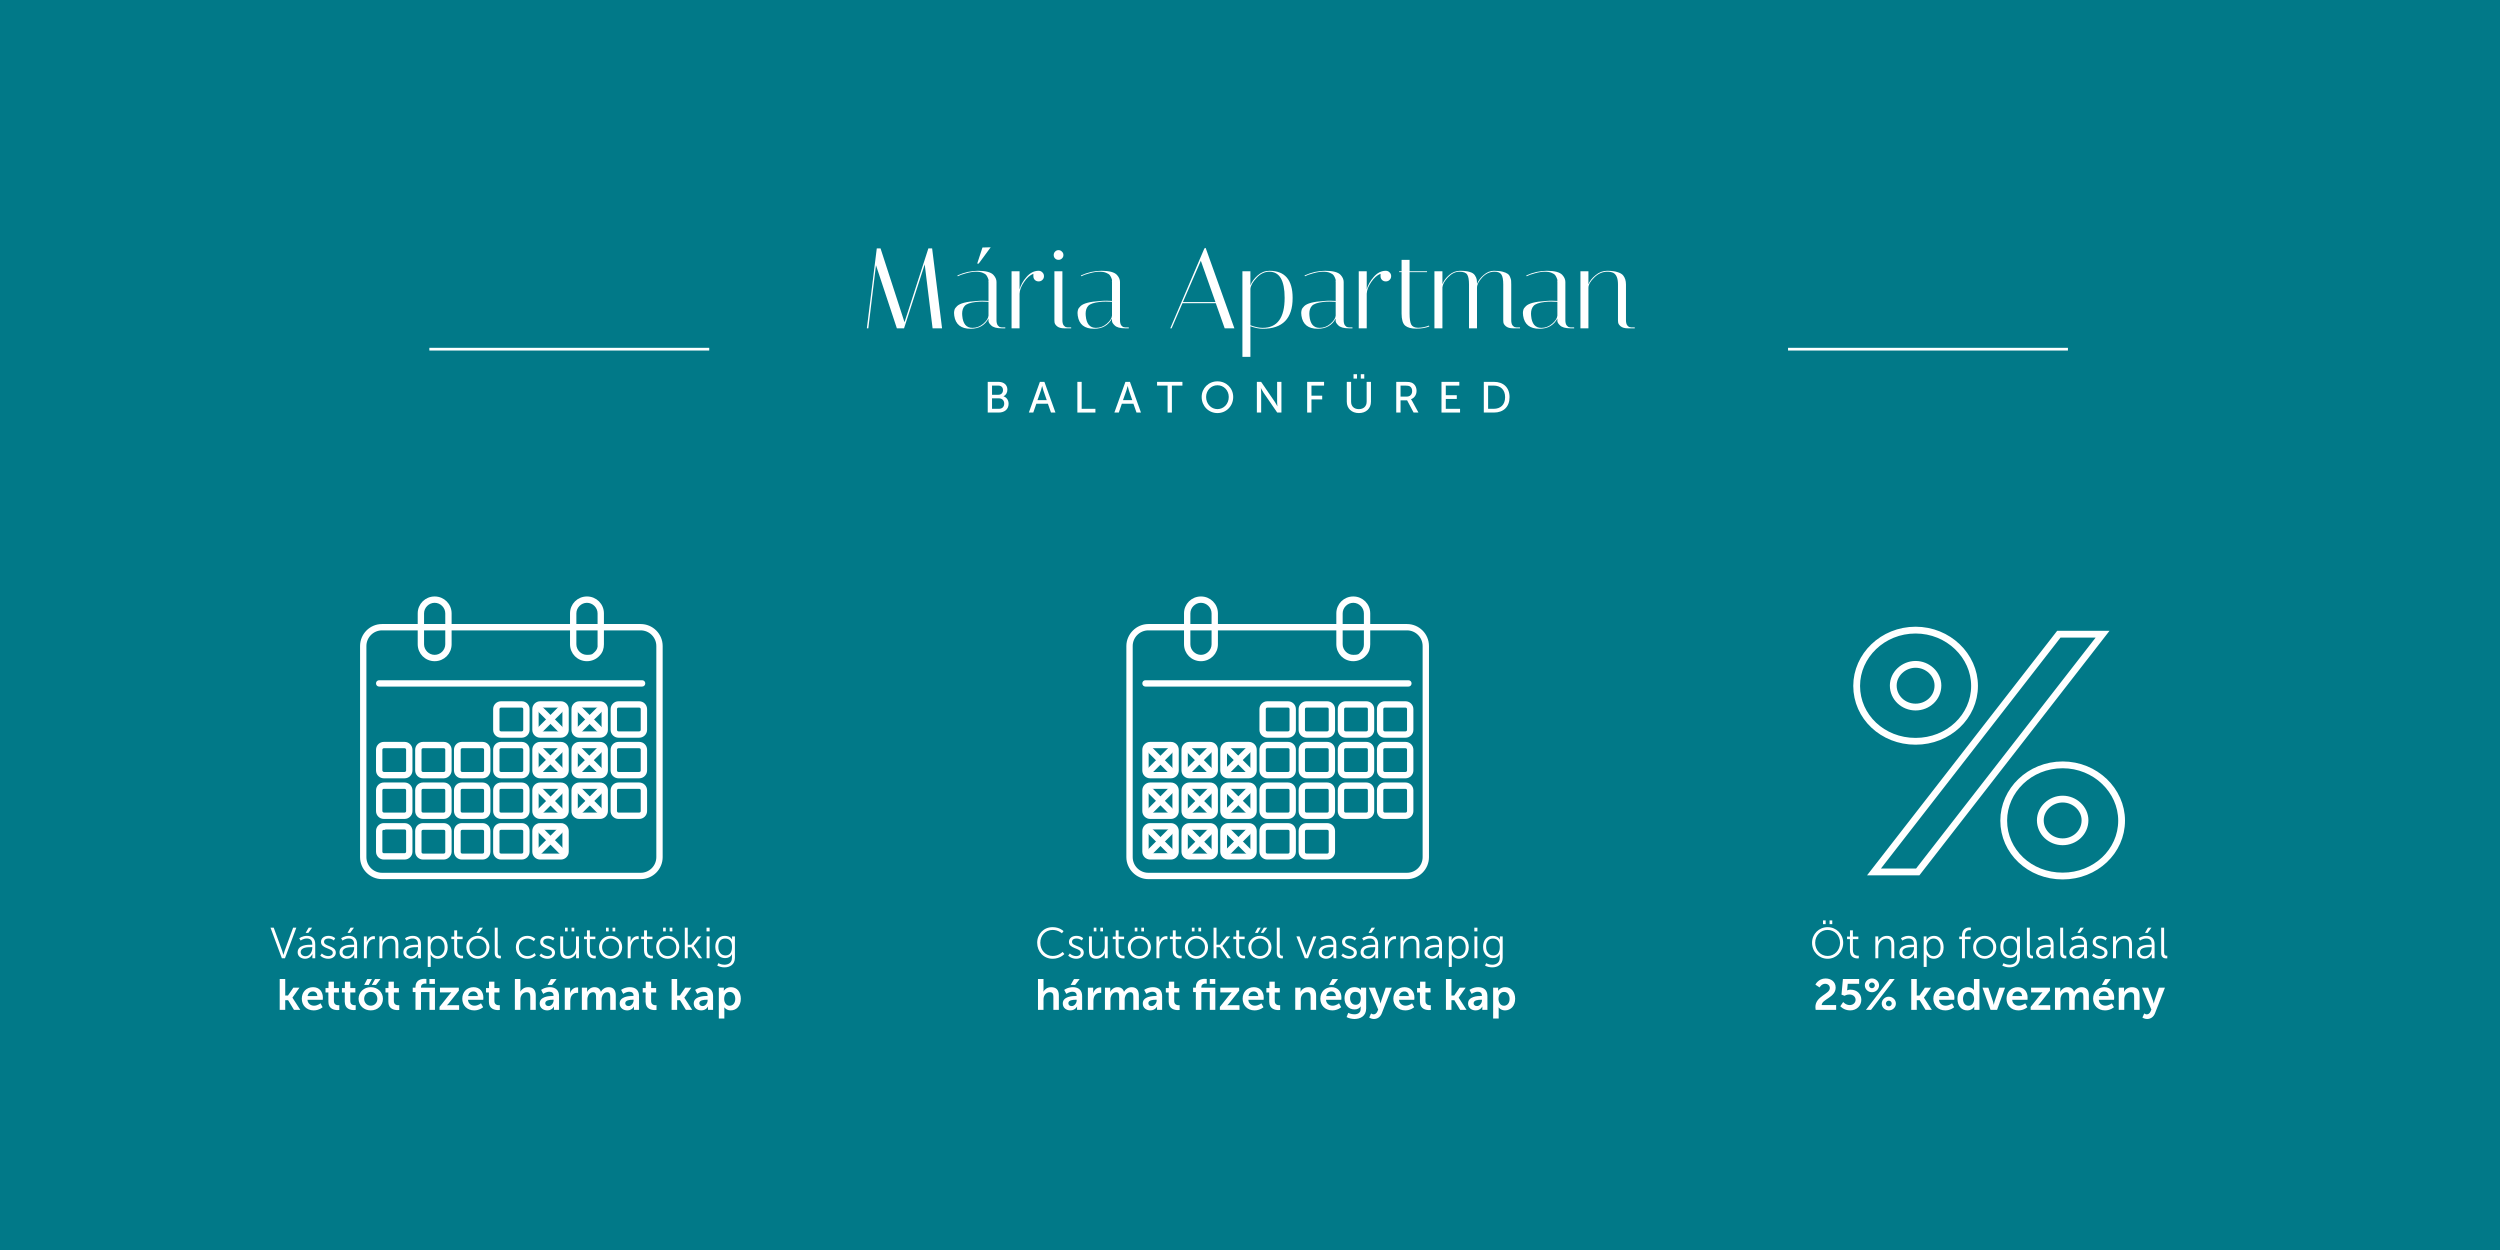 <?xml version="1.0" encoding="UTF-8"?>
<svg xmlns="http://www.w3.org/2000/svg" width="920" height="460" viewBox="0 0 920 460" fill="none">
  <rect width="920" height="460" fill="#017988"></rect>
  <path d="M381.685 346.936C381.685 343.672 384.117 341.192 387.333 341.192C390.021 341.192 391.381 342.648 391.381 342.648L390.789 343.464C390.789 343.464 389.477 342.216 387.365 342.216C384.725 342.216 382.837 344.264 382.837 346.92C382.837 349.608 384.725 351.8 387.397 351.8C389.669 351.8 391.045 350.296 391.045 350.296L391.685 351.08C391.685 351.08 390.149 352.824 387.381 352.824C384.053 352.824 381.685 350.216 381.685 346.936ZM393.101 351.656L393.693 350.872C393.693 350.872 394.589 351.848 396.093 351.848C396.957 351.848 397.709 351.416 397.709 350.568C397.709 348.808 393.373 349.24 393.373 346.616C393.373 345.176 394.669 344.392 396.125 344.392C397.821 344.392 398.605 345.272 398.605 345.272L398.109 346.104C398.109 346.104 397.421 345.368 396.093 345.368C395.277 345.368 394.493 345.72 394.493 346.616C394.493 348.392 398.829 347.912 398.829 350.568C398.829 351.88 397.693 352.824 396.077 352.824C394.125 352.824 393.101 351.656 393.101 351.656ZM400.739 349.704V344.584H401.827V349.416C401.827 350.68 402.019 351.8 403.571 351.8C405.411 351.8 406.547 350.184 406.547 348.44V344.584H407.635V352.632H406.579V351.432C406.579 351.08 406.611 350.792 406.611 350.792H406.579C406.259 351.576 405.203 352.824 403.427 352.824C401.539 352.824 400.739 351.8 400.739 349.704ZM404.915 342.76V341.384H405.907V342.76H404.915ZM402.499 342.76V341.384H403.475V342.76H402.499ZM410.561 349.704V345.592H409.505V344.68H410.577V342.36H411.649V344.68H413.665V345.592H411.649V349.592C411.649 351.48 412.849 351.72 413.457 351.72C413.681 351.72 413.825 351.688 413.825 351.688V352.664C413.825 352.664 413.649 352.696 413.361 352.696C412.433 352.696 410.561 352.392 410.561 349.704ZM415.025 348.568C415.025 346.184 416.929 344.392 419.281 344.392C421.633 344.392 423.537 346.184 423.537 348.568C423.537 351 421.633 352.824 419.281 352.824C416.929 352.824 415.025 351 415.025 348.568ZM416.145 348.568C416.145 350.44 417.553 351.848 419.281 351.848C421.009 351.848 422.417 350.44 422.417 348.568C422.417 346.744 421.009 345.384 419.281 345.384C417.553 345.384 416.145 346.744 416.145 348.568ZM420.001 342.76V341.384H420.993V342.76H420.001ZM417.585 342.76V341.384H418.561V342.76H417.585ZM425.57 352.632V344.584H426.642V346.008C426.642 346.36 426.61 346.648 426.61 346.648H426.642C427.026 345.432 427.922 344.504 429.186 344.504C429.41 344.504 429.618 344.552 429.618 344.552V345.624C429.618 345.624 429.426 345.592 429.218 345.592C428.082 345.592 427.234 346.488 426.882 347.672C426.722 348.184 426.658 348.728 426.658 349.24V352.632H425.57ZM431.577 349.704V345.592H430.521V344.68H431.593V342.36H432.665V344.68H434.681V345.592H432.665V349.592C432.665 351.48 433.865 351.72 434.473 351.72C434.697 351.72 434.841 351.688 434.841 351.688V352.664C434.841 352.664 434.665 352.696 434.377 352.696C433.449 352.696 431.577 352.392 431.577 349.704ZM436.04 348.568C436.04 346.184 437.944 344.392 440.296 344.392C442.648 344.392 444.552 346.184 444.552 348.568C444.552 351 442.648 352.824 440.296 352.824C437.944 352.824 436.04 351 436.04 348.568ZM437.16 348.568C437.16 350.44 438.568 351.848 440.296 351.848C442.024 351.848 443.432 350.44 443.432 348.568C443.432 346.744 442.024 345.384 440.296 345.384C438.568 345.384 437.16 346.744 437.16 348.568ZM441.016 342.76V341.384H442.008V342.76H441.016ZM438.6 342.76V341.384H439.576V342.76H438.6ZM446.585 352.632V341.384H447.673V347.656H448.953L451.369 344.584H452.681L449.881 348.088V348.12L452.953 352.632H451.657L448.969 348.6H447.673V352.632H446.585ZM454.921 349.704V345.592H453.865V344.68H454.937V342.36H456.009V344.68H458.025V345.592H456.009V349.592C456.009 351.48 457.209 351.72 457.817 351.72C458.041 351.72 458.185 351.688 458.185 351.688V352.664C458.185 352.664 458.009 352.696 457.721 352.696C456.793 352.696 454.921 352.392 454.921 349.704ZM459.384 348.568C459.384 346.184 461.288 344.392 463.64 344.392C465.992 344.392 467.896 346.184 467.896 348.568C467.896 351 465.992 352.824 463.64 352.824C461.288 352.824 459.384 351 459.384 348.568ZM460.504 348.568C460.504 350.44 461.912 351.848 463.64 351.848C465.368 351.848 466.776 350.44 466.776 348.568C466.776 346.744 465.368 345.384 463.64 345.384C461.912 345.384 460.504 346.744 460.504 348.568ZM463.976 343.288L465.096 341.384H466.328L464.936 343.288H463.976ZM461.832 343.288L462.872 341.384H463.96L462.872 343.288H461.832ZM469.849 350.728V341.384H470.937V350.488C470.937 351.544 471.417 351.704 471.833 351.704C471.977 351.704 472.105 351.688 472.105 351.688V352.664C472.105 352.664 471.913 352.696 471.705 352.696C471.033 352.696 469.849 352.488 469.849 350.728ZM480.163 352.632L477.075 344.584H478.227L480.467 350.488C480.611 350.888 480.739 351.448 480.739 351.448H480.771C480.771 351.448 480.899 350.904 481.059 350.488L483.283 344.584H484.419L481.347 352.632H480.163ZM485.289 350.44C485.289 347.72 488.825 347.656 490.217 347.656H490.665V347.448C490.665 345.896 489.817 345.368 488.665 345.368C487.337 345.368 486.393 346.136 486.393 346.136L485.881 345.304C485.881 345.304 486.937 344.392 488.745 344.392C490.681 344.392 491.753 345.464 491.753 347.48V352.632H490.713V351.752C490.713 351.352 490.745 351.08 490.745 351.08H490.713C490.713 351.08 490.041 352.824 488.025 352.824C486.681 352.824 485.289 352.04 485.289 350.44ZM486.409 350.376C486.409 351.128 487.001 351.896 488.201 351.896C489.737 351.896 490.665 350.296 490.665 348.904V348.552H490.201C488.937 348.552 486.409 348.6 486.409 350.376ZM493.601 351.656L494.193 350.872C494.193 350.872 495.089 351.848 496.593 351.848C497.457 351.848 498.209 351.416 498.209 350.568C498.209 348.808 493.873 349.24 493.873 346.616C493.873 345.176 495.169 344.392 496.625 344.392C498.321 344.392 499.105 345.272 499.105 345.272L498.609 346.104C498.609 346.104 497.921 345.368 496.593 345.368C495.777 345.368 494.993 345.72 494.993 346.616C494.993 348.392 499.329 347.912 499.329 350.568C499.329 351.88 498.193 352.824 496.577 352.824C494.625 352.824 493.601 351.656 493.601 351.656ZM500.695 350.44C500.695 347.72 504.231 347.656 505.623 347.656H506.071V347.448C506.071 345.896 505.223 345.368 504.071 345.368C502.743 345.368 501.799 346.136 501.799 346.136L501.287 345.304C501.287 345.304 502.343 344.392 504.151 344.392C506.087 344.392 507.159 345.464 507.159 347.48V352.632H506.119V351.752C506.119 351.352 506.151 351.08 506.151 351.08H506.119C506.119 351.08 505.447 352.824 503.431 352.824C502.087 352.824 500.695 352.04 500.695 350.44ZM501.815 350.376C501.815 351.128 502.407 351.896 503.607 351.896C505.143 351.896 506.071 350.296 506.071 348.904V348.552H505.607C504.343 348.552 501.815 348.6 501.815 350.376ZM503.639 343.288L504.743 341.384H506.007L504.631 343.288H503.639ZM509.664 352.632V344.584H510.736V346.008C510.736 346.36 510.704 346.648 510.704 346.648H510.736C511.12 345.432 512.016 344.504 513.28 344.504C513.504 344.504 513.712 344.552 513.712 344.552V345.624C513.712 345.624 513.52 345.592 513.312 345.592C512.176 345.592 511.328 346.488 510.976 347.672C510.816 348.184 510.752 348.728 510.752 349.24V352.632H509.664ZM515.367 352.632V344.584H516.439V345.784C516.439 346.136 516.407 346.424 516.407 346.424H516.439C516.727 345.688 517.751 344.392 519.655 344.392C521.639 344.392 522.343 345.528 522.343 347.512V352.632H521.255V347.8C521.255 346.536 521.063 345.416 519.511 345.416C518.135 345.416 516.951 346.36 516.583 347.688C516.487 348.024 516.455 348.392 516.455 348.776V352.632H515.367ZM524.195 350.44C524.195 347.72 527.731 347.656 529.123 347.656H529.571V347.448C529.571 345.896 528.723 345.368 527.571 345.368C526.243 345.368 525.299 346.136 525.299 346.136L524.787 345.304C524.787 345.304 525.843 344.392 527.651 344.392C529.587 344.392 530.659 345.464 530.659 347.48V352.632H529.619V351.752C529.619 351.352 529.651 351.08 529.651 351.08H529.619C529.619 351.08 528.947 352.824 526.931 352.824C525.587 352.824 524.195 352.04 524.195 350.44ZM525.315 350.376C525.315 351.128 525.907 351.896 527.107 351.896C528.643 351.896 529.571 350.296 529.571 348.904V348.552H529.107C527.843 348.552 525.315 348.6 525.315 350.376ZM533.164 355.832V344.584H534.204V345.368C534.204 345.72 534.172 345.992 534.172 345.992H534.204C534.204 345.992 534.86 344.392 536.988 344.392C539.148 344.392 540.492 346.12 540.492 348.616C540.492 351.16 538.972 352.824 536.892 352.824C534.956 352.824 534.252 351.288 534.252 351.288H534.22C534.22 351.288 534.252 351.576 534.252 351.992V355.832H533.164ZM534.22 348.632C534.22 350.248 535.116 351.864 536.78 351.864C538.204 351.864 539.372 350.664 539.372 348.616C539.372 346.648 538.332 345.384 536.828 345.384C535.484 345.384 534.22 346.344 534.22 348.632ZM542.553 342.744V341.384H543.689V342.744H542.553ZM542.585 352.632V344.584H543.673V352.632H542.585ZM546.912 354.456C546.912 354.456 547.904 355.016 549.088 355.016C550.656 355.016 551.904 354.28 551.904 352.488V351.752C551.904 351.448 551.936 351.176 551.936 351.176H551.904C551.424 352.072 550.608 352.584 549.36 352.584C547.2 352.584 545.776 350.872 545.776 348.456C545.776 346.04 547.104 344.392 549.264 344.392C551.392 344.392 551.92 345.736 551.92 345.736H551.952C551.952 345.736 551.936 345.64 551.936 345.464V344.584H552.992V352.44C552.992 355 551.104 355.992 549.136 355.992C548.208 355.992 547.28 355.752 546.496 355.352L546.912 354.456ZM549.536 351.608C550.8 351.608 551.92 350.824 551.92 348.456C551.92 346.104 550.8 345.384 549.376 345.384C547.808 345.384 546.896 346.52 546.896 348.44C546.896 350.36 547.936 351.608 549.536 351.608ZM381.979 371.632V360.272H384.011V364.208C384.011 364.608 383.979 364.896 383.979 364.896H384.011C384.411 364.112 385.403 363.28 386.827 363.28C388.635 363.28 389.659 364.224 389.659 366.384V371.632H387.643V366.8C387.643 365.808 387.387 365.136 386.347 365.136C385.275 365.136 384.443 365.84 384.139 366.832C384.043 367.152 384.011 367.504 384.011 367.888V371.632H381.979ZM391.104 369.28C391.104 366.688 394.608 366.512 395.936 366.512H396.208V366.4C396.208 365.328 395.536 364.96 394.64 364.96C393.472 364.96 392.4 365.744 392.4 365.744L391.632 364.288C391.632 364.288 392.896 363.28 394.832 363.28C396.976 363.28 398.224 364.464 398.224 366.528V371.632H396.352V370.96C396.352 370.64 396.384 370.384 396.384 370.384H396.352C396.368 370.384 395.728 371.824 393.872 371.824C392.416 371.824 391.104 370.912 391.104 369.28ZM393.152 369.184C393.152 369.728 393.552 370.24 394.384 370.24C395.456 370.24 396.224 369.088 396.224 368.096V367.904H395.872C394.832 367.904 393.152 368.048 393.152 369.184ZM394.016 362.464L395.232 360.288H397.328L395.648 362.464H394.016ZM400.339 371.632V363.472H402.291V364.88C402.291 365.184 402.259 365.456 402.259 365.456H402.291C402.659 364.288 403.635 363.36 404.883 363.36C405.075 363.36 405.251 363.392 405.251 363.392V365.392C405.251 365.392 405.043 365.36 404.771 365.36C403.907 365.36 402.931 365.856 402.547 367.072C402.419 367.472 402.371 367.92 402.371 368.4V371.632H400.339ZM406.62 371.632V363.472H408.572V364.416C408.572 364.72 408.54 364.976 408.54 364.976H408.572C408.972 364.176 409.948 363.28 411.228 363.28C412.476 363.28 413.276 363.856 413.612 364.96H413.644C414.092 364.08 415.148 363.28 416.428 363.28C418.124 363.28 419.1 364.24 419.1 366.384V371.632H417.068V366.768C417.068 365.84 416.892 365.136 415.948 365.136C414.908 365.136 414.22 365.968 413.98 366.992C413.9 367.312 413.884 367.664 413.884 368.048V371.632H411.852V366.768C411.852 365.888 411.708 365.136 410.748 365.136C409.692 365.136 409.004 365.968 408.748 367.008C408.668 367.312 408.652 367.68 408.652 368.048V371.632H406.62ZM420.541 369.28C420.541 366.688 424.045 366.512 425.373 366.512H425.645V366.4C425.645 365.328 424.973 364.96 424.077 364.96C422.909 364.96 421.837 365.744 421.837 365.744L421.069 364.288C421.069 364.288 422.333 363.28 424.269 363.28C426.413 363.28 427.661 364.464 427.661 366.528V371.632H425.789V370.96C425.789 370.64 425.821 370.384 425.821 370.384H425.789C425.805 370.384 425.165 371.824 423.309 371.824C421.853 371.824 420.541 370.912 420.541 369.28ZM422.589 369.184C422.589 369.728 422.989 370.24 423.821 370.24C424.893 370.24 425.661 369.088 425.661 368.096V367.904H425.309C424.269 367.904 422.589 368.048 422.589 369.184ZM430.081 368.64V365.216H429.025V363.6H430.129V361.248H432.113V363.6H433.969V365.216H432.113V368.384C432.113 369.728 433.169 369.92 433.729 369.92C433.953 369.92 434.097 369.888 434.097 369.888V371.664C434.097 371.664 433.857 371.712 433.473 371.712C432.337 371.712 430.081 371.376 430.081 368.64ZM445.203 371.632V365.088H442.099V371.632H440.067V365.088H439.059V363.472H440.067V363.232C440.067 360.56 442.259 360.208 443.395 360.208C443.811 360.208 444.083 360.256 444.083 360.256V361.984C444.083 361.984 443.907 361.952 443.667 361.952C443.091 361.952 442.099 362.096 442.099 363.28V363.472H447.235V371.632H445.203ZM445.203 362.08V360.272H447.219V362.08H445.203ZM448.919 371.632V370.544L452.583 365.952C452.951 365.488 453.271 365.2 453.271 365.2V365.168C453.271 365.168 453.031 365.2 452.519 365.2H449.079V363.472H456.023V364.576L452.359 369.168C451.991 369.632 451.655 369.92 451.655 369.92V369.952C451.655 369.952 451.895 369.904 452.423 369.904H456.135V371.632H448.919ZM457.294 367.552C457.294 365.04 459.006 363.28 461.438 363.28C463.79 363.28 465.054 364.992 465.054 367.152C465.054 367.392 465.006 367.936 465.006 367.936H459.374C459.502 369.36 460.606 370.096 461.822 370.096C463.134 370.096 464.174 369.2 464.174 369.2L464.958 370.656C464.958 370.656 463.71 371.824 461.678 371.824C458.974 371.824 457.294 369.872 457.294 367.552ZM459.438 366.544H463.006C462.974 365.44 462.286 364.848 461.39 364.848C460.35 364.848 459.63 365.488 459.438 366.544ZM467.081 368.64V365.216H466.025V363.6H467.129V361.248H469.113V363.6H470.969V365.216H469.113V368.384C469.113 369.728 470.169 369.92 470.729 369.92C470.953 369.92 471.097 369.888 471.097 369.888V371.664C471.097 371.664 470.857 371.712 470.473 371.712C469.337 371.712 467.081 371.376 467.081 368.64ZM476.651 371.632V363.472H478.603V364.416C478.603 364.72 478.571 364.976 478.571 364.976H478.603C478.955 364.288 479.851 363.28 481.499 363.28C483.307 363.28 484.331 364.224 484.331 366.384V371.632H482.315V366.8C482.315 365.808 482.059 365.136 481.019 365.136C479.931 365.136 479.131 365.824 478.827 366.8C478.715 367.136 478.683 367.504 478.683 367.888V371.632H476.651ZM485.888 367.552C485.888 365.04 487.6 363.28 490.032 363.28C492.384 363.28 493.648 364.992 493.648 367.152C493.648 367.392 493.6 367.936 493.6 367.936H487.968C488.096 369.36 489.2 370.096 490.416 370.096C491.728 370.096 492.768 369.2 492.768 369.2L493.552 370.656C493.552 370.656 492.304 371.824 490.272 371.824C487.568 371.824 485.888 369.872 485.888 367.552ZM488.032 366.544H491.6C491.568 365.44 490.88 364.848 489.984 364.848C488.944 364.848 488.224 365.488 488.032 366.544ZM489.104 362.464L490.32 360.288H492.416L490.736 362.464H489.104ZM496.155 372.736C496.155 372.736 497.179 373.264 498.411 373.264C499.659 373.264 500.715 372.736 500.715 371.28V370.8C500.715 370.608 500.747 370.368 500.747 370.368H500.715C500.235 371.088 499.531 371.472 498.443 371.472C496.107 371.472 494.779 369.584 494.779 367.344C494.779 365.104 496.043 363.28 498.395 363.28C500.171 363.28 500.811 364.32 500.811 364.32H500.859C500.859 364.32 500.843 364.224 500.843 364.096V363.472H502.747V371.136C502.747 373.936 500.571 374.992 498.443 374.992C497.419 374.992 496.331 374.704 495.547 374.288L496.155 372.736ZM498.875 369.76C499.851 369.76 500.763 369.2 500.763 367.36C500.763 365.504 499.851 365.008 498.747 365.008C497.515 365.008 496.827 365.904 496.827 367.28C496.827 368.704 497.563 369.76 498.875 369.76ZM503.875 374.464L504.547 372.944C504.547 372.944 504.995 373.28 505.459 373.28C506.019 373.28 506.563 372.944 506.867 372.224L507.171 371.504L503.731 363.472H506.019L507.731 368.176C507.891 368.608 508.035 369.28 508.035 369.28H508.067C508.067 369.28 508.195 368.64 508.339 368.208L509.939 363.472H512.163L508.515 372.864C507.939 374.352 506.803 374.992 505.571 374.992C504.595 374.992 503.875 374.464 503.875 374.464ZM512.747 367.552C512.747 365.04 514.459 363.28 516.891 363.28C519.243 363.28 520.507 364.992 520.507 367.152C520.507 367.392 520.459 367.936 520.459 367.936H514.827C514.955 369.36 516.059 370.096 517.275 370.096C518.587 370.096 519.627 369.2 519.627 369.2L520.411 370.656C520.411 370.656 519.163 371.824 517.131 371.824C514.427 371.824 512.747 369.872 512.747 367.552ZM514.891 366.544H518.459C518.427 365.44 517.739 364.848 516.843 364.848C515.803 364.848 515.083 365.488 514.891 366.544ZM522.535 368.64V365.216H521.479V363.6H522.583V361.248H524.567V363.6H526.423V365.216H524.567V368.384C524.567 369.728 525.623 369.92 526.183 369.92C526.407 369.92 526.551 369.888 526.551 369.888V371.664C526.551 371.664 526.311 371.712 525.927 371.712C524.791 371.712 522.535 371.376 522.535 368.64ZM532.104 371.632V360.272H534.136V366.352H535.144L537.112 363.472H539.368L536.792 367.12V367.152L539.688 371.632H537.352L535.192 368.064H534.136V371.632H532.104ZM540.245 369.28C540.245 366.688 543.749 366.512 545.077 366.512H545.349V366.4C545.349 365.328 544.677 364.96 543.781 364.96C542.613 364.96 541.541 365.744 541.541 365.744L540.773 364.288C540.773 364.288 542.037 363.28 543.973 363.28C546.117 363.28 547.365 364.464 547.365 366.528V371.632H545.493V370.96C545.493 370.64 545.525 370.384 545.525 370.384H545.493C545.509 370.384 544.869 371.824 543.013 371.824C541.557 371.824 540.245 370.912 540.245 369.28ZM542.293 369.184C542.293 369.728 542.693 370.24 543.525 370.24C544.597 370.24 545.365 369.088 545.365 368.096V367.904H545.013C543.973 367.904 542.293 368.048 542.293 369.184ZM549.479 374.832V363.472H551.335V364.064C551.335 364.368 551.303 364.624 551.303 364.624H551.335C551.335 364.624 552.039 363.28 553.959 363.28C556.167 363.28 557.575 365.024 557.575 367.552C557.575 370.144 555.991 371.824 553.847 371.824C552.231 371.824 551.511 370.704 551.511 370.704H551.479C551.479 370.704 551.511 370.992 551.511 371.408V374.832H549.479ZM551.447 367.6C551.447 368.864 552.135 370.112 553.479 370.112C554.599 370.112 555.527 369.2 555.527 367.584C555.527 366.032 554.695 365.024 553.495 365.024C552.439 365.024 551.447 365.792 551.447 367.6Z" fill="white"></path>
  <path d="M759.06 281.465C771.098 281.465 780.75 290.901 780.75 301.987C780.75 313.306 771.118 322.382 759.06 322.382C746.879 322.382 737.369 313.31 737.369 301.987C737.369 290.897 746.899 281.465 759.06 281.465ZM773.741 233.392L705.723 320.873H689.625L757.644 233.392H773.741ZM759.06 294.067C754.637 294.067 750.839 297.579 750.839 301.861C750.839 306.394 754.637 309.781 759.06 309.781C763.482 309.781 767.28 306.394 767.28 301.861C767.28 297.579 763.482 294.067 759.06 294.067ZM704.94 231.882C716.979 231.882 726.631 241.318 726.631 252.404C726.631 263.723 716.998 272.799 704.94 272.799C692.76 272.799 683.25 263.727 683.25 252.404C683.25 241.314 692.78 231.882 704.94 231.882ZM704.94 244.484C700.518 244.484 696.72 247.996 696.72 252.278C696.72 256.811 700.518 260.198 704.94 260.198C709.363 260.198 713.161 256.811 713.161 252.278C713.161 247.996 709.363 244.484 704.94 244.484Z" stroke="white" stroke-width="2.5"></path>
  <path d="M103.72 352.632L99.544 341.384H100.728L103.848 349.928C104.056 350.504 104.28 351.384 104.28 351.384H104.312C104.312 351.384 104.536 350.504 104.744 349.928L107.864 341.384H109.048L104.872 352.632H103.72ZM109.539 350.44C109.539 347.72 113.075 347.656 114.467 347.656H114.915V347.448C114.915 345.896 114.067 345.368 112.915 345.368C111.587 345.368 110.643 346.136 110.643 346.136L110.131 345.304C110.131 345.304 111.187 344.392 112.995 344.392C114.931 344.392 116.003 345.464 116.003 347.48V352.632H114.963V351.752C114.963 351.352 114.995 351.08 114.995 351.08H114.963C114.963 351.08 114.291 352.824 112.275 352.824C110.931 352.824 109.539 352.04 109.539 350.44ZM110.659 350.376C110.659 351.128 111.251 351.896 112.451 351.896C113.987 351.896 114.915 350.296 114.915 348.904V348.552H114.451C113.187 348.552 110.659 348.6 110.659 350.376ZM112.483 343.288L113.587 341.384H114.851L113.475 343.288H112.483ZM117.851 351.656L118.443 350.872C118.443 350.872 119.339 351.848 120.843 351.848C121.707 351.848 122.459 351.416 122.459 350.568C122.459 348.808 118.123 349.24 118.123 346.616C118.123 345.176 119.419 344.392 120.875 344.392C122.571 344.392 123.355 345.272 123.355 345.272L122.859 346.104C122.859 346.104 122.171 345.368 120.843 345.368C120.027 345.368 119.243 345.72 119.243 346.616C119.243 348.392 123.579 347.912 123.579 350.568C123.579 351.88 122.443 352.824 120.827 352.824C118.875 352.824 117.851 351.656 117.851 351.656ZM124.945 350.44C124.945 347.72 128.481 347.656 129.873 347.656H130.321V347.448C130.321 345.896 129.473 345.368 128.321 345.368C126.993 345.368 126.049 346.136 126.049 346.136L125.537 345.304C125.537 345.304 126.593 344.392 128.401 344.392C130.337 344.392 131.409 345.464 131.409 347.48V352.632H130.369V351.752C130.369 351.352 130.401 351.08 130.401 351.08H130.369C130.369 351.08 129.697 352.824 127.681 352.824C126.337 352.824 124.945 352.04 124.945 350.44ZM126.065 350.376C126.065 351.128 126.657 351.896 127.857 351.896C129.393 351.896 130.321 350.296 130.321 348.904V348.552H129.857C128.593 348.552 126.065 348.6 126.065 350.376ZM127.889 343.288L128.993 341.384H130.257L128.881 343.288H127.889ZM133.914 352.632V344.584H134.986V346.008C134.986 346.36 134.954 346.648 134.954 346.648H134.986C135.37 345.432 136.266 344.504 137.53 344.504C137.754 344.504 137.962 344.552 137.962 344.552V345.624C137.962 345.624 137.77 345.592 137.562 345.592C136.426 345.592 135.578 346.488 135.226 347.672C135.066 348.184 135.002 348.728 135.002 349.24V352.632H133.914ZM139.617 352.632V344.584H140.689V345.784C140.689 346.136 140.657 346.424 140.657 346.424H140.689C140.977 345.688 142.001 344.392 143.905 344.392C145.889 344.392 146.593 345.528 146.593 347.512V352.632H145.505V347.8C145.505 346.536 145.313 345.416 143.761 345.416C142.385 345.416 141.201 346.36 140.833 347.688C140.737 348.024 140.705 348.392 140.705 348.776V352.632H139.617ZM148.445 350.44C148.445 347.72 151.981 347.656 153.373 347.656H153.821V347.448C153.821 345.896 152.973 345.368 151.821 345.368C150.493 345.368 149.549 346.136 149.549 346.136L149.037 345.304C149.037 345.304 150.093 344.392 151.901 344.392C153.837 344.392 154.909 345.464 154.909 347.48V352.632H153.869V351.752C153.869 351.352 153.901 351.08 153.901 351.08H153.869C153.869 351.08 153.197 352.824 151.181 352.824C149.837 352.824 148.445 352.04 148.445 350.44ZM149.565 350.376C149.565 351.128 150.157 351.896 151.357 351.896C152.893 351.896 153.821 350.296 153.821 348.904V348.552H153.357C152.093 348.552 149.565 348.6 149.565 350.376ZM157.414 355.832V344.584H158.454V345.368C158.454 345.72 158.422 345.992 158.422 345.992H158.454C158.454 345.992 159.11 344.392 161.238 344.392C163.398 344.392 164.742 346.12 164.742 348.616C164.742 351.16 163.222 352.824 161.142 352.824C159.206 352.824 158.502 351.288 158.502 351.288H158.47C158.47 351.288 158.502 351.576 158.502 351.992V355.832H157.414ZM158.47 348.632C158.47 350.248 159.366 351.864 161.03 351.864C162.454 351.864 163.622 350.664 163.622 348.616C163.622 346.648 162.582 345.384 161.078 345.384C159.734 345.384 158.47 346.344 158.47 348.632ZM167.139 349.704V345.592H166.083V344.68H167.155V342.36H168.227V344.68H170.243V345.592H168.227V349.592C168.227 351.48 169.427 351.72 170.035 351.72C170.259 351.72 170.403 351.688 170.403 351.688V352.664C170.403 352.664 170.227 352.696 169.939 352.696C169.011 352.696 167.139 352.392 167.139 349.704ZM171.603 348.568C171.603 346.184 173.507 344.392 175.859 344.392C178.211 344.392 180.115 346.184 180.115 348.568C180.115 351 178.211 352.824 175.859 352.824C173.507 352.824 171.603 351 171.603 348.568ZM172.723 348.568C172.723 350.44 174.131 351.848 175.859 351.848C177.587 351.848 178.995 350.44 178.995 348.568C178.995 346.744 177.587 345.384 175.859 345.384C174.131 345.384 172.723 346.744 172.723 348.568ZM175.347 343.288L176.451 341.384H177.715L176.339 343.288H175.347ZM182.068 350.728V341.384H183.156V350.488C183.156 351.544 183.636 351.704 184.052 351.704C184.196 351.704 184.324 351.688 184.324 351.688V352.664C184.324 352.664 184.132 352.696 183.924 352.696C183.252 352.696 182.068 352.488 182.068 350.728ZM189.838 348.616C189.838 346.136 191.694 344.392 194.062 344.392C196.03 344.392 197.006 345.544 197.006 345.544L196.446 346.36C196.446 346.36 195.55 345.384 194.094 345.384C192.334 345.384 190.958 346.696 190.958 348.616C190.958 350.504 192.35 351.848 194.126 351.848C195.758 351.848 196.702 350.712 196.702 350.712L197.198 351.56C197.198 351.56 196.11 352.824 194.062 352.824C191.678 352.824 189.838 351.112 189.838 348.616ZM198.523 351.656L199.115 350.872C199.115 350.872 200.011 351.848 201.515 351.848C202.379 351.848 203.131 351.416 203.131 350.568C203.131 348.808 198.795 349.24 198.795 346.616C198.795 345.176 200.091 344.392 201.547 344.392C203.243 344.392 204.027 345.272 204.027 345.272L203.531 346.104C203.531 346.104 202.843 345.368 201.515 345.368C200.699 345.368 199.915 345.72 199.915 346.616C199.915 348.392 204.251 347.912 204.251 350.568C204.251 351.88 203.115 352.824 201.499 352.824C199.547 352.824 198.523 351.656 198.523 351.656ZM206.161 349.704V344.584H207.249V349.416C207.249 350.68 207.441 351.8 208.993 351.8C210.833 351.8 211.969 350.184 211.969 348.44V344.584H213.057V352.632H212.001V351.432C212.001 351.08 212.033 350.792 212.033 350.792H212.001C211.681 351.576 210.625 352.824 208.849 352.824C206.961 352.824 206.161 351.8 206.161 349.704ZM210.337 342.76V341.384H211.329V342.76H210.337ZM207.921 342.76V341.384H208.897V342.76H207.921ZM215.983 349.704V345.592H214.927V344.68H215.999V342.36H217.071V344.68H219.087V345.592H217.071V349.592C217.071 351.48 218.271 351.72 218.879 351.72C219.103 351.72 219.247 351.688 219.247 351.688V352.664C219.247 352.664 219.071 352.696 218.783 352.696C217.855 352.696 215.983 352.392 215.983 349.704ZM220.447 348.568C220.447 346.184 222.351 344.392 224.703 344.392C227.055 344.392 228.959 346.184 228.959 348.568C228.959 351 227.055 352.824 224.703 352.824C222.351 352.824 220.447 351 220.447 348.568ZM221.567 348.568C221.567 350.44 222.975 351.848 224.703 351.848C226.431 351.848 227.839 350.44 227.839 348.568C227.839 346.744 226.431 345.384 224.703 345.384C222.975 345.384 221.567 346.744 221.567 348.568ZM225.423 342.76V341.384H226.415V342.76H225.423ZM223.007 342.76V341.384H223.983V342.76H223.007ZM230.992 352.632V344.584H232.064V346.008C232.064 346.36 232.032 346.648 232.032 346.648H232.064C232.448 345.432 233.344 344.504 234.608 344.504C234.832 344.504 235.04 344.552 235.04 344.552V345.624C235.04 345.624 234.848 345.592 234.64 345.592C233.504 345.592 232.656 346.488 232.304 347.672C232.144 348.184 232.08 348.728 232.08 349.24V352.632H230.992ZM236.999 349.704V345.592H235.943V344.68H237.015V342.36H238.087V344.68H240.103V345.592H238.087V349.592C238.087 351.48 239.287 351.72 239.895 351.72C240.119 351.72 240.263 351.688 240.263 351.688V352.664C240.263 352.664 240.087 352.696 239.799 352.696C238.871 352.696 236.999 352.392 236.999 349.704ZM241.462 348.568C241.462 346.184 243.366 344.392 245.718 344.392C248.07 344.392 249.974 346.184 249.974 348.568C249.974 351 248.07 352.824 245.718 352.824C243.366 352.824 241.462 351 241.462 348.568ZM242.582 348.568C242.582 350.44 243.99 351.848 245.718 351.848C247.446 351.848 248.854 350.44 248.854 348.568C248.854 346.744 247.446 345.384 245.718 345.384C243.99 345.384 242.582 346.744 242.582 348.568ZM246.438 342.76V341.384H247.43V342.76H246.438ZM244.022 342.76V341.384H244.998V342.76H244.022ZM252.007 352.632V341.384H253.095V347.656H254.375L256.791 344.584H258.103L255.303 348.088V348.12L258.375 352.632H257.079L254.391 348.6H253.095V352.632H252.007ZM260.007 342.744V341.384H261.143V342.744H260.007ZM260.039 352.632V344.584H261.127V352.632H260.039ZM264.365 354.456C264.365 354.456 265.357 355.016 266.541 355.016C268.109 355.016 269.357 354.28 269.357 352.488V351.752C269.357 351.448 269.389 351.176 269.389 351.176H269.357C268.877 352.072 268.061 352.584 266.813 352.584C264.653 352.584 263.229 350.872 263.229 348.456C263.229 346.04 264.557 344.392 266.717 344.392C268.845 344.392 269.373 345.736 269.373 345.736H269.405C269.405 345.736 269.389 345.64 269.389 345.464V344.584H270.445V352.44C270.445 355 268.557 355.992 266.589 355.992C265.661 355.992 264.733 355.752 263.949 355.352L264.365 354.456ZM266.989 351.608C268.253 351.608 269.373 350.824 269.373 348.456C269.373 346.104 268.253 345.384 266.829 345.384C265.261 345.384 264.349 346.52 264.349 348.44C264.349 350.36 265.389 351.608 266.989 351.608ZM102.933 371.632V360.272H104.965V366.352H105.973L107.941 363.472H110.197L107.621 367.12V367.152L110.517 371.632H108.181L106.021 368.064H104.965V371.632H102.933ZM111.06 367.552C111.06 365.04 112.772 363.28 115.204 363.28C117.556 363.28 118.82 364.992 118.82 367.152C118.82 367.392 118.772 367.936 118.772 367.936H113.14C113.268 369.36 114.372 370.096 115.588 370.096C116.9 370.096 117.94 369.2 117.94 369.2L118.724 370.656C118.724 370.656 117.476 371.824 115.444 371.824C112.74 371.824 111.06 369.872 111.06 367.552ZM113.204 366.544H116.772C116.74 365.44 116.052 364.848 115.156 364.848C114.116 364.848 113.396 365.488 113.204 366.544ZM120.847 368.64V365.216H119.791V363.6H120.895V361.248H122.879V363.6H124.735V365.216H122.879V368.384C122.879 369.728 123.935 369.92 124.495 369.92C124.719 369.92 124.863 369.888 124.863 369.888V371.664C124.863 371.664 124.623 371.712 124.239 371.712C123.103 371.712 120.847 371.376 120.847 368.64ZM126.878 368.64V365.216H125.822V363.6H126.926V361.248H128.91V363.6H130.766V365.216H128.91V368.384C128.91 369.728 129.966 369.92 130.526 369.92C130.75 369.92 130.894 369.888 130.894 369.888V371.664C130.894 371.664 130.654 371.712 130.27 371.712C129.134 371.712 126.878 371.376 126.878 368.64ZM131.95 367.552C131.95 365.056 133.95 363.28 136.43 363.28C138.926 363.28 140.926 365.056 140.926 367.552C140.926 370.064 138.926 371.824 136.446 371.824C133.95 371.824 131.95 370.064 131.95 367.552ZM134.014 367.552C134.014 369.072 135.118 370.096 136.446 370.096C137.758 370.096 138.862 369.072 138.862 367.552C138.862 366.048 137.758 365.008 136.446 365.008C135.118 365.008 134.014 366.048 134.014 367.552ZM136.814 362.464L138.03 360.288H140.03L138.366 362.464H136.814ZM134.014 362.464L135.15 360.288H136.878L135.694 362.464H134.014ZM142.91 368.64V365.216H141.854V363.6H142.958V361.248H144.942V363.6H146.798V365.216H144.942V368.384C144.942 369.728 145.998 369.92 146.558 369.92C146.782 369.92 146.926 369.888 146.926 369.888V371.664C146.926 371.664 146.686 371.712 146.302 371.712C145.166 371.712 142.91 371.376 142.91 368.64ZM158.031 371.632V365.088H154.927V371.632H152.895V365.088H151.887V363.472H152.895V363.232C152.895 360.56 155.087 360.208 156.223 360.208C156.639 360.208 156.911 360.256 156.911 360.256V361.984C156.911 361.984 156.735 361.952 156.495 361.952C155.919 361.952 154.927 362.096 154.927 363.28V363.472H160.063V371.632H158.031ZM158.031 362.08V360.272H160.047V362.08H158.031ZM161.748 371.632V370.544L165.411 365.952C165.78 365.488 166.1 365.2 166.1 365.2V365.168C166.1 365.168 165.86 365.2 165.348 365.2H161.908V363.472H168.852V364.576L165.188 369.168C164.82 369.632 164.484 369.92 164.484 369.92V369.952C164.484 369.952 164.724 369.904 165.252 369.904H168.964V371.632H161.748ZM170.122 367.552C170.122 365.04 171.834 363.28 174.266 363.28C176.618 363.28 177.882 364.992 177.882 367.152C177.882 367.392 177.834 367.936 177.834 367.936H172.202C172.33 369.36 173.434 370.096 174.65 370.096C175.962 370.096 177.002 369.2 177.002 369.2L177.786 370.656C177.786 370.656 176.538 371.824 174.506 371.824C171.802 371.824 170.122 369.872 170.122 367.552ZM172.266 366.544H175.834C175.802 365.44 175.114 364.848 174.218 364.848C173.178 364.848 172.458 365.488 172.266 366.544ZM179.91 368.64V365.216H178.854V363.6H179.958V361.248H181.942V363.6H183.798V365.216H181.942V368.384C181.942 369.728 182.998 369.92 183.558 369.92C183.782 369.92 183.926 369.888 183.926 369.888V371.664C183.926 371.664 183.686 371.712 183.302 371.712C182.166 371.712 179.91 371.376 179.91 368.64ZM189.479 371.632V360.272H191.511V364.208C191.511 364.608 191.479 364.896 191.479 364.896H191.511C191.911 364.112 192.903 363.28 194.327 363.28C196.135 363.28 197.159 364.224 197.159 366.384V371.632H195.143V366.8C195.143 365.808 194.887 365.136 193.847 365.136C192.775 365.136 191.943 365.84 191.639 366.832C191.543 367.152 191.511 367.504 191.511 367.888V371.632H189.479ZM198.604 369.28C198.604 366.688 202.108 366.512 203.436 366.512H203.708V366.4C203.708 365.328 203.036 364.96 202.14 364.96C200.972 364.96 199.9 365.744 199.9 365.744L199.132 364.288C199.132 364.288 200.396 363.28 202.332 363.28C204.476 363.28 205.724 364.464 205.724 366.528V371.632H203.852V370.96C203.852 370.64 203.884 370.384 203.884 370.384H203.852C203.868 370.384 203.228 371.824 201.372 371.824C199.916 371.824 198.604 370.912 198.604 369.28ZM200.652 369.184C200.652 369.728 201.052 370.24 201.884 370.24C202.956 370.24 203.724 369.088 203.724 368.096V367.904H203.372C202.332 367.904 200.652 368.048 200.652 369.184ZM201.516 362.464L202.732 360.288H204.828L203.148 362.464H201.516ZM207.839 371.632V363.472H209.791V364.88C209.791 365.184 209.759 365.456 209.759 365.456H209.791C210.159 364.288 211.135 363.36 212.383 363.36C212.575 363.36 212.751 363.392 212.751 363.392V365.392C212.751 365.392 212.543 365.36 212.271 365.36C211.407 365.36 210.431 365.856 210.047 367.072C209.919 367.472 209.871 367.92 209.871 368.4V371.632H207.839ZM214.12 371.632V363.472H216.072V364.416C216.072 364.72 216.04 364.976 216.04 364.976H216.072C216.472 364.176 217.448 363.28 218.728 363.28C219.976 363.28 220.776 363.856 221.112 364.96H221.144C221.592 364.08 222.648 363.28 223.928 363.28C225.624 363.28 226.6 364.24 226.6 366.384V371.632H224.568V366.768C224.568 365.84 224.392 365.136 223.448 365.136C222.408 365.136 221.72 365.968 221.48 366.992C221.4 367.312 221.384 367.664 221.384 368.048V371.632H219.352V366.768C219.352 365.888 219.208 365.136 218.248 365.136C217.192 365.136 216.504 365.968 216.248 367.008C216.168 367.312 216.152 367.68 216.152 368.048V371.632H214.12ZM228.041 369.28C228.041 366.688 231.545 366.512 232.873 366.512H233.145V366.4C233.145 365.328 232.473 364.96 231.577 364.96C230.409 364.96 229.337 365.744 229.337 365.744L228.569 364.288C228.569 364.288 229.833 363.28 231.769 363.28C233.913 363.28 235.161 364.464 235.161 366.528V371.632H233.289V370.96C233.289 370.64 233.321 370.384 233.321 370.384H233.289C233.305 370.384 232.665 371.824 230.809 371.824C229.353 371.824 228.041 370.912 228.041 369.28ZM230.089 369.184C230.089 369.728 230.489 370.24 231.321 370.24C232.393 370.24 233.161 369.088 233.161 368.096V367.904H232.809C231.769 367.904 230.089 368.048 230.089 369.184ZM237.581 368.64V365.216H236.525V363.6H237.629V361.248H239.613V363.6H241.469V365.216H239.613V368.384C239.613 369.728 240.669 369.92 241.229 369.92C241.453 369.92 241.597 369.888 241.597 369.888V371.664C241.597 371.664 241.357 371.712 240.973 371.712C239.837 371.712 237.581 371.376 237.581 368.64ZM247.151 371.632V360.272H249.183V366.352H250.191L252.159 363.472H254.415L251.839 367.12V367.152L254.735 371.632H252.399L250.239 368.064H249.183V371.632H247.151ZM255.291 369.28C255.291 366.688 258.795 366.512 260.123 366.512H260.395V366.4C260.395 365.328 259.723 364.96 258.827 364.96C257.659 364.96 256.587 365.744 256.587 365.744L255.819 364.288C255.819 364.288 257.083 363.28 259.019 363.28C261.163 363.28 262.411 364.464 262.411 366.528V371.632H260.539V370.96C260.539 370.64 260.571 370.384 260.571 370.384H260.539C260.555 370.384 259.915 371.824 258.059 371.824C256.603 371.824 255.291 370.912 255.291 369.28ZM257.339 369.184C257.339 369.728 257.739 370.24 258.571 370.24C259.643 370.24 260.411 369.088 260.411 368.096V367.904H260.059C259.019 367.904 257.339 368.048 257.339 369.184ZM264.526 374.832V363.472H266.382V364.064C266.382 364.368 266.35 364.624 266.35 364.624H266.382C266.382 364.624 267.086 363.28 269.006 363.28C271.214 363.28 272.622 365.024 272.622 367.552C272.622 370.144 271.038 371.824 268.894 371.824C267.278 371.824 266.558 370.704 266.558 370.704H266.526C266.526 370.704 266.558 370.992 266.558 371.408V374.832H264.526ZM266.494 367.6C266.494 368.864 267.182 370.112 268.526 370.112C269.646 370.112 270.574 369.2 270.574 367.584C270.574 366.032 269.742 365.024 268.542 365.024C267.486 365.024 266.494 365.792 266.494 367.6Z" fill="white"></path>
  <path d="M441.957 242.82C438.754 242.82 436.218 240.284 436.218 237.081V225.738C436.218 222.536 438.754 220 441.957 220C445.159 220 447.695 222.536 447.695 225.738V237.081C447.695 240.284 445.159 242.82 441.957 242.82ZM441.957 221.334C439.555 221.334 437.553 223.336 437.553 225.738V237.081C437.553 239.484 439.555 241.485 441.957 241.485C444.359 241.485 446.36 239.484 446.36 237.081V225.738C446.36 223.336 444.359 221.334 441.957 221.334Z" fill="white" stroke="white"></path>
  <path d="M498.005 242.82C494.802 242.82 492.267 240.284 492.267 237.081V225.738C492.267 222.536 494.802 220 498.005 220C501.208 220 503.744 222.536 503.744 225.738V237.081C503.744 238.549 503.343 239.884 502.276 240.951C501.208 242.153 499.607 242.82 498.005 242.82ZM498.005 221.334C495.603 221.334 493.601 223.336 493.601 225.738V237.081C493.601 239.484 495.603 241.485 498.005 241.485C500.407 241.485 500.407 240.951 501.208 240.151C502.009 239.35 502.409 238.282 502.409 237.215V225.738C502.409 223.336 500.407 221.334 498.005 221.334Z" fill="white" stroke="white"></path>
  <path d="M473.984 270.977H466.378C465.043 270.977 463.976 269.91 463.976 268.575V260.969C463.976 259.634 465.043 258.567 466.378 258.567H473.984C475.319 258.567 476.386 259.634 476.386 260.969V268.575C476.386 269.91 475.319 270.977 473.984 270.977ZM466.378 259.901C465.844 259.901 465.31 260.302 465.31 260.969V268.575C465.31 269.109 465.711 269.643 466.378 269.643H473.984C474.518 269.643 475.052 269.243 475.052 268.575V260.969C475.052 260.435 474.652 259.901 473.984 259.901H466.378Z" fill="white" stroke="white"></path>
  <path d="M488.397 270.977H480.79C479.456 270.977 478.388 269.91 478.388 268.575V260.969C478.388 259.634 479.456 258.567 480.79 258.567H488.397C489.731 258.567 490.799 259.634 490.799 260.969V268.575C490.799 269.91 489.731 270.977 488.397 270.977ZM480.79 259.901C480.256 259.901 479.723 260.302 479.723 260.969V268.575C479.723 269.109 480.123 269.643 480.79 269.643H488.397C488.931 269.643 489.464 269.243 489.464 268.575V260.969C489.464 260.435 489.064 259.901 488.397 259.901H480.79Z" fill="white" stroke="white"></path>
  <path d="M502.809 270.977H495.203C493.868 270.977 492.801 269.91 492.801 268.575V260.969C492.801 259.634 493.868 258.567 495.203 258.567H502.809C504.144 258.567 505.211 259.634 505.211 260.969V268.575C505.211 269.91 504.144 270.977 502.809 270.977ZM495.203 259.901C494.669 259.901 494.135 260.302 494.135 260.969V268.575C494.135 269.109 494.535 269.643 495.203 269.643H502.809C503.343 269.643 503.877 269.243 503.877 268.575V260.969C503.877 260.435 503.477 259.901 502.809 259.901H495.203Z" fill="white" stroke="white"></path>
  <path d="M517.222 270.977H509.615C508.281 270.977 507.213 269.91 507.213 268.575V260.969C507.213 259.634 508.281 258.567 509.615 258.567H517.222C518.556 258.567 519.624 259.634 519.624 260.969V268.575C519.624 269.91 518.556 270.977 517.222 270.977ZM509.615 259.901C509.081 259.901 508.548 260.302 508.548 260.969V268.575C508.548 269.109 508.948 269.643 509.615 269.643H517.222C517.756 269.643 518.289 269.243 518.289 268.575V260.969C518.289 260.435 517.889 259.901 517.222 259.901H509.615Z" fill="white" stroke="white"></path>
  <path d="M430.88 300.87H423.274C421.939 300.87 420.872 299.802 420.872 298.468V290.861C420.872 289.527 421.939 288.459 423.274 288.459H430.88C432.215 288.459 433.283 289.527 433.283 290.861V298.468C433.283 299.802 432.215 300.87 430.88 300.87ZM423.274 289.794C422.74 289.794 422.206 290.194 422.206 290.861V298.468C422.206 299.002 422.74 299.536 423.274 299.536H430.88C431.414 299.536 431.948 299.135 431.948 298.468V290.861C431.948 290.328 431.548 289.794 430.88 289.794H423.274Z" fill="white" stroke="white"></path>
  <path d="M445.293 300.87H437.686C436.352 300.87 435.284 299.802 435.284 298.468V290.861C435.284 289.527 436.352 288.459 437.686 288.459H445.293C446.627 288.459 447.695 289.527 447.695 290.861V298.468C447.695 299.802 446.494 300.87 445.293 300.87ZM437.686 289.794C437.153 289.794 436.619 290.194 436.619 290.861V298.468C436.619 299.002 437.019 299.536 437.686 299.536H445.293C445.827 299.536 446.36 299.135 446.36 298.468V290.861C446.36 290.328 445.96 289.794 445.293 289.794H437.686Z" fill="white" stroke="white"></path>
  <path d="M459.572 300.87H451.965C450.631 300.87 449.563 299.802 449.563 298.468V290.861C449.563 289.527 450.631 288.459 451.965 288.459H459.572C460.906 288.459 461.974 289.527 461.974 290.861V298.468C461.974 299.802 460.906 300.87 459.572 300.87ZM452.099 289.794C451.565 289.794 451.031 290.194 451.031 290.861V298.468C451.031 299.002 451.432 299.536 452.099 299.536H459.572C460.106 299.536 460.639 299.135 460.639 298.468V290.861C460.639 290.328 460.239 289.794 459.572 289.794H452.099Z" fill="white" stroke="white"></path>
  <path d="M473.984 300.87H466.378C465.043 300.87 463.976 299.802 463.976 298.468V290.861C463.976 289.527 465.043 288.459 466.378 288.459H473.984C475.319 288.459 476.386 289.527 476.386 290.861V298.468C476.386 299.802 475.319 300.87 473.984 300.87ZM466.378 289.794C465.844 289.794 465.31 290.194 465.31 290.861V298.468C465.31 299.002 465.711 299.536 466.378 299.536H473.984C474.518 299.536 475.052 299.135 475.052 298.468V290.861C475.052 290.328 474.652 289.794 473.984 289.794H466.378Z" fill="white" stroke="white"></path>
  <path d="M488.397 300.87H480.79C479.456 300.87 478.388 299.802 478.388 298.468V290.861C478.388 289.527 479.456 288.459 480.79 288.459H488.397C489.731 288.459 490.799 289.527 490.799 290.861V298.468C490.799 299.802 489.731 300.87 488.397 300.87ZM480.79 289.794C480.256 289.794 479.723 290.194 479.723 290.861V298.468C479.723 299.002 480.123 299.536 480.79 299.536H488.397C488.931 299.536 489.464 299.135 489.464 298.468V290.861C489.464 290.328 489.064 289.794 488.397 289.794H480.79Z" fill="white" stroke="white"></path>
  <path d="M502.809 300.87H495.203C493.868 300.87 492.801 299.802 492.801 298.468V290.861C492.801 289.527 493.868 288.459 495.203 288.459H502.809C504.144 288.459 505.211 289.527 505.211 290.861V298.468C505.211 299.802 504.144 300.87 502.809 300.87ZM495.203 289.794C494.669 289.794 494.135 290.194 494.135 290.861V298.468C494.135 299.002 494.535 299.536 495.203 299.536H502.809C503.343 299.536 503.877 299.135 503.877 298.468V290.861C503.877 290.328 503.477 289.794 502.809 289.794H495.203Z" fill="white" stroke="white"></path>
  <path d="M517.222 300.87H509.615C508.281 300.87 507.213 299.802 507.213 298.468V290.861C507.213 289.527 508.281 288.459 509.615 288.459H517.222C518.556 288.459 519.624 289.527 519.624 290.861V298.468C519.624 299.802 518.556 300.87 517.222 300.87ZM509.615 289.794C509.081 289.794 508.548 290.194 508.548 290.861V298.468C508.548 299.002 508.948 299.536 509.615 299.536H517.222C517.756 299.536 518.289 299.135 518.289 298.468V290.861C518.289 290.328 517.889 289.794 517.222 289.794H509.615Z" fill="white" stroke="white"></path>
  <path d="M430.88 315.816H423.274C421.939 315.816 420.872 314.749 420.872 313.414V305.808C420.872 304.473 421.939 303.406 423.274 303.406H430.88C432.215 303.406 433.283 304.473 433.283 305.808V313.414C433.283 314.749 432.215 315.816 430.88 315.816ZM423.274 304.873C422.74 304.873 422.206 305.274 422.206 305.808V313.414C422.206 313.948 422.607 314.482 423.274 314.482H430.88C431.414 314.482 431.948 314.081 431.948 313.414V305.808C431.948 305.274 431.548 304.74 430.88 304.74H423.274V304.873Z" fill="white" stroke="white"></path>
  <path d="M445.293 315.816H437.686C436.352 315.816 435.284 314.749 435.284 313.414V305.808C435.284 304.473 436.352 303.406 437.686 303.406H445.293C446.627 303.406 447.695 304.473 447.695 305.808V313.414C447.695 314.749 446.494 315.816 445.293 315.816ZM437.686 304.873C437.153 304.873 436.619 305.274 436.619 305.941V313.548C436.619 314.081 437.019 314.615 437.686 314.615H445.293C445.827 314.615 446.36 314.215 446.36 313.548V305.941C446.36 305.407 445.96 304.873 445.293 304.873H437.686Z" fill="white" stroke="white"></path>
  <path d="M459.572 315.816H451.965C450.631 315.816 449.563 314.749 449.563 313.414V305.808C449.563 304.473 450.631 303.406 451.965 303.406H459.572C460.906 303.406 461.974 304.473 461.974 305.808V313.414C461.974 314.749 460.906 315.816 459.572 315.816ZM452.099 304.873C451.565 304.873 451.031 305.274 451.031 305.941V313.548C451.031 314.081 451.432 314.615 452.099 314.615H459.572C460.106 314.615 460.639 314.215 460.639 313.548V305.941C460.639 305.407 460.239 304.873 459.572 304.873H452.099Z" fill="white" stroke="white"></path>
  <path d="M473.984 315.816H466.378C465.043 315.816 463.976 314.749 463.976 313.414V305.808C463.976 304.473 465.043 303.406 466.378 303.406H473.984C475.319 303.406 476.386 304.473 476.386 305.808V313.414C476.386 314.749 475.319 315.816 473.984 315.816ZM466.378 304.873C465.844 304.873 465.31 305.274 465.31 305.941V313.548C465.31 314.081 465.711 314.615 466.378 314.615H473.984C474.518 314.615 475.052 314.215 475.052 313.548V305.941C475.052 305.407 474.652 304.873 473.984 304.873H466.378Z" fill="white" stroke="white"></path>
  <path d="M488.397 315.816H480.79C479.456 315.816 478.388 314.749 478.388 313.414V305.808C478.388 304.473 479.456 303.406 480.79 303.406H488.397C489.731 303.406 490.799 304.473 490.799 305.808V313.414C490.799 314.749 489.731 315.816 488.397 315.816ZM480.79 304.873C480.256 304.873 479.723 305.274 479.723 305.941V313.548C479.723 314.081 480.123 314.615 480.79 314.615H488.397C488.931 314.615 489.464 314.215 489.464 313.548V305.941C489.464 305.407 489.064 304.873 488.397 304.873H480.79Z" fill="white" stroke="white"></path>
  <path d="M430.88 285.924H423.274C421.939 285.924 420.872 284.856 420.872 283.522V275.915C420.872 274.581 421.939 273.513 423.274 273.513H430.88C432.215 273.513 433.283 274.581 433.283 275.915V283.522C433.283 284.856 432.215 285.924 430.88 285.924ZM423.274 274.847C422.74 274.847 422.206 275.248 422.206 275.915V283.522C422.206 284.055 422.74 284.589 423.274 284.589H430.88C431.414 284.589 431.948 284.189 431.948 283.522V275.915C431.948 275.381 431.548 274.847 430.88 274.847H423.274Z" fill="white" stroke="white"></path>
  <path d="M445.293 285.924H437.686C436.352 285.924 435.284 284.856 435.284 283.522V275.915C435.284 274.581 436.352 273.513 437.686 273.513H445.293C446.627 273.513 447.695 274.581 447.695 275.915V283.522C447.695 284.856 446.494 285.924 445.293 285.924ZM437.686 274.847C437.153 274.847 436.619 275.248 436.619 275.915V283.522C436.619 284.055 437.019 284.589 437.686 284.589H445.293C445.827 284.589 446.36 284.189 446.36 283.522V275.915C446.36 275.381 445.96 274.847 445.293 274.847H437.686Z" fill="white" stroke="white"></path>
  <path d="M459.572 285.924H451.965C450.631 285.924 449.563 284.856 449.563 283.522V275.915C449.563 274.581 450.631 273.513 451.965 273.513H459.572C460.906 273.513 461.974 274.581 461.974 275.915V283.522C461.974 284.856 460.906 285.924 459.572 285.924ZM452.099 274.847C451.565 274.847 451.031 275.248 451.031 275.915V283.522C451.031 284.055 451.432 284.589 452.099 284.589H459.572C460.106 284.589 460.639 284.189 460.639 283.522V275.915C460.639 275.381 460.239 274.847 459.572 274.847H452.099Z" fill="white" stroke="white"></path>
  <path d="M473.984 285.924H466.378C465.043 285.924 463.976 284.856 463.976 283.522V275.915C463.976 274.581 465.043 273.513 466.378 273.513H473.984C475.319 273.513 476.386 274.581 476.386 275.915V283.522C476.386 284.856 475.319 285.924 473.984 285.924ZM466.378 274.847C465.844 274.847 465.31 275.248 465.31 275.915V283.522C465.31 284.055 465.711 284.589 466.378 284.589H473.984C474.518 284.589 475.052 284.189 475.052 283.522V275.915C475.052 275.381 474.652 274.847 473.984 274.847H466.378Z" fill="white" stroke="white"></path>
  <path d="M488.397 285.924H480.79C479.456 285.924 478.388 284.856 478.388 283.522V275.915C478.388 274.581 479.456 273.513 480.79 273.513H488.397C489.731 273.513 490.799 274.581 490.799 275.915V283.522C490.799 284.856 489.731 285.924 488.397 285.924ZM480.79 274.847C480.256 274.847 479.723 275.248 479.723 275.915V283.522C479.723 284.055 480.123 284.589 480.79 284.589H488.397C488.931 284.589 489.464 284.189 489.464 283.522V275.915C489.464 275.381 489.064 274.847 488.397 274.847H480.79Z" fill="white" stroke="white"></path>
  <path d="M502.809 285.924H495.203C493.868 285.924 492.801 284.856 492.801 283.522V275.915C492.801 274.581 493.868 273.513 495.203 273.513H502.809C504.144 273.513 505.211 274.581 505.211 275.915V283.522C505.211 284.856 504.144 285.924 502.809 285.924ZM495.203 274.847C494.669 274.847 494.135 275.248 494.135 275.915V283.522C494.135 284.055 494.535 284.589 495.203 284.589H502.809C503.343 284.589 503.877 284.189 503.877 283.522V275.915C503.877 275.381 503.477 274.847 502.809 274.847H495.203Z" fill="white" stroke="white"></path>
  <path d="M517.222 285.924H509.615C508.281 285.924 507.213 284.856 507.213 283.522V275.915C507.213 274.581 508.281 273.513 509.615 273.513H517.222C518.556 273.513 519.624 274.581 519.624 275.915V283.522C519.624 284.856 518.556 285.924 517.222 285.924ZM509.615 274.847C509.081 274.847 508.548 275.248 508.548 275.915V283.522C508.548 284.055 508.948 284.589 509.615 284.589H517.222C517.756 284.589 518.289 284.189 518.289 283.522V275.915C518.289 275.381 517.889 274.847 517.222 274.847H509.615Z" fill="white" stroke="white"></path>
  <path d="M518.289 252.161H421.539C421.139 252.161 420.872 251.894 420.872 251.494C420.872 251.094 421.139 250.827 421.539 250.827H518.289C518.69 250.827 518.957 251.094 518.957 251.494C518.957 251.894 518.69 252.161 518.289 252.161Z" fill="white" stroke="white"></path>
  <path d="M517.756 231.477C521.225 231.477 524.028 234.279 524.028 237.749V315.416C524.028 318.886 521.225 321.688 517.756 321.688H422.607C419.137 321.688 416.334 318.886 416.334 315.416V237.749C416.334 234.279 419.137 231.477 422.607 231.477H517.756ZM517.756 230.142H422.607C418.47 230.142 415 233.612 415 237.749V315.416C415 319.553 418.47 323.023 422.607 323.023H517.756C522.026 323.023 525.362 319.553 525.362 315.416V237.749C525.362 233.478 521.893 230.142 517.756 230.142Z" fill="white" stroke="white"></path>
  <path d="M460.165 274.256L450.351 284.07L451.295 285.013L461.108 275.2L460.165 274.256Z" fill="white" stroke="white"></path>
  <path d="M451.256 274.35L450.312 275.294L460.126 285.108L461.069 284.164L451.256 274.35Z" fill="white" stroke="white"></path>
  <path d="M445.892 274.25L436.078 284.064L437.022 285.007L446.836 275.193L445.892 274.25Z" fill="white" stroke="white"></path>
  <path d="M437.022 274.439L436.078 275.382L445.892 285.196L446.836 284.252L437.022 274.439Z" fill="white" stroke="white"></path>
  <path d="M431.564 274.299L421.75 284.113L422.694 285.056L432.508 275.243L431.564 274.299Z" fill="white" stroke="white"></path>
  <path d="M422.694 274.488L421.75 275.431L431.564 285.245L432.508 284.301L422.694 274.488Z" fill="white" stroke="white"></path>
  <path d="M460.152 289.323L450.338 299.137L451.282 300.08L461.096 290.267L460.152 289.323Z" fill="white" stroke="white"></path>
  <path d="M451.282 289.323L450.338 290.267L460.152 300.08L461.096 299.137L451.282 289.323Z" fill="white" stroke="white"></path>
  <path d="M446.013 289.317L436.199 299.13L437.142 300.074L446.956 290.26L446.013 289.317Z" fill="white" stroke="white"></path>
  <path d="M437.048 289.411L436.104 290.355L445.918 300.168L446.862 299.225L437.048 289.411Z" fill="white" stroke="white"></path>
  <path d="M431.551 289.232L421.737 299.046L422.681 299.99L432.495 290.176L431.551 289.232Z" fill="white" stroke="white"></path>
  <path d="M422.587 289.327L421.643 290.27L431.457 300.084L432.4 299.14L422.587 289.327Z" fill="white" stroke="white"></path>
  <path d="M460.178 304.295L450.364 314.109L451.308 315.053L461.122 305.239L460.178 304.295Z" fill="white" stroke="white"></path>
  <path d="M451.308 304.295L450.364 305.239L460.178 315.053L461.122 314.109L451.308 304.295Z" fill="white" stroke="white"></path>
  <path d="M446.039 304.289L436.225 314.103L437.169 315.046L446.982 305.233L446.039 304.289Z" fill="white" stroke="white"></path>
  <path d="M437.074 304.383L436.131 305.327L445.944 315.141L446.888 314.197L437.074 304.383Z" fill="white" stroke="white"></path>
  <path d="M431.577 304.205L421.763 314.018L422.707 314.962L432.521 305.148L431.577 304.205Z" fill="white" stroke="white"></path>
  <path d="M422.613 304.299L421.669 305.243L431.483 315.056L432.426 314.113L422.613 304.299Z" fill="white" stroke="white"></path>
  <path d="M159.957 242.82C156.754 242.82 154.218 240.284 154.218 237.081V225.738C154.218 222.536 156.754 220 159.957 220C163.159 220 165.695 222.536 165.695 225.738V237.081C165.695 240.284 163.159 242.82 159.957 242.82ZM159.957 221.334C157.555 221.334 155.553 223.336 155.553 225.738V237.081C155.553 239.484 157.555 241.485 159.957 241.485C162.359 241.485 164.36 239.484 164.36 237.081V225.738C164.36 223.336 162.359 221.334 159.957 221.334Z" fill="white" stroke="white"></path>
  <path d="M216.005 242.82C212.802 242.82 210.267 240.284 210.267 237.081V225.738C210.267 222.536 212.802 220 216.005 220C219.208 220 221.743 222.536 221.743 225.738V237.081C221.743 238.549 221.343 239.884 220.276 240.951C219.208 242.153 217.607 242.82 216.005 242.82ZM216.005 221.334C213.603 221.334 211.601 223.336 211.601 225.738V237.081C211.601 239.484 213.603 241.485 216.005 241.485C218.407 241.485 218.407 240.951 219.341 240.151C220.142 239.35 220.542 238.282 220.409 237.215V225.738C220.409 223.336 218.407 221.334 216.005 221.334Z" fill="white" stroke="white"></path>
  <path d="M191.984 270.977H184.378C183.043 270.977 181.976 269.91 181.976 268.575V260.969C181.976 259.634 183.043 258.567 184.378 258.567H191.984C193.319 258.567 194.386 259.634 194.386 260.969V268.575C194.386 269.91 193.319 270.977 191.984 270.977ZM184.378 259.901C183.844 259.901 183.31 260.302 183.31 260.969V268.575C183.31 269.109 183.711 269.643 184.378 269.643H191.984C192.518 269.643 193.052 269.243 193.052 268.575V260.969C193.052 260.435 192.652 259.901 191.984 259.901H184.378Z" fill="white" stroke="white"></path>
  <path d="M206.397 270.977H198.79C197.456 270.977 196.388 269.91 196.388 268.575V260.969C196.388 259.634 197.456 258.567 198.79 258.567H206.397C207.731 258.567 208.799 259.634 208.799 260.969V268.575C208.799 269.91 207.731 270.977 206.397 270.977ZM198.79 259.901C198.256 259.901 197.723 260.302 197.723 260.969V268.575C197.723 269.109 198.123 269.643 198.79 269.643H206.397C206.931 269.643 207.464 269.243 207.464 268.575V260.969C207.464 260.435 207.064 259.901 206.397 259.901H198.79Z" fill="white" stroke="white"></path>
  <path d="M220.809 270.977H213.203C211.868 270.977 210.801 269.91 210.801 268.575V260.969C210.801 259.634 211.868 258.567 213.203 258.567H220.809C222.144 258.567 223.211 259.634 223.211 260.969V268.575C223.211 269.91 222.144 270.977 220.809 270.977ZM213.203 259.901C212.669 259.901 212.135 260.302 212.135 260.969V268.575C212.135 269.109 212.536 269.643 213.203 269.643H220.809C221.343 269.643 221.877 269.243 221.877 268.575V260.969C221.877 260.435 221.477 259.901 220.809 259.901H213.203Z" fill="white" stroke="white"></path>
  <path d="M235.222 270.977H227.615C226.281 270.977 225.213 269.91 225.213 268.575V260.969C225.213 259.634 226.281 258.567 227.615 258.567H235.222C236.556 258.567 237.624 259.634 237.624 260.969V268.575C237.624 269.91 236.556 270.977 235.222 270.977ZM227.615 259.901C227.081 259.901 226.548 260.302 226.548 260.969V268.575C226.548 269.109 226.948 269.643 227.615 269.643H235.222C235.756 269.643 236.289 269.243 236.289 268.575V260.969C236.289 260.435 235.889 259.901 235.222 259.901H227.615Z" fill="white" stroke="white"></path>
  <path d="M148.88 300.87H141.274C139.939 300.87 138.872 299.802 138.872 298.468V290.861C138.872 289.527 139.939 288.459 141.274 288.459H148.88C150.215 288.459 151.282 289.527 151.282 290.861V298.468C151.282 299.802 150.215 300.87 148.88 300.87ZM141.274 289.794C140.74 289.794 140.206 290.194 140.206 290.861V298.468C140.206 299.002 140.74 299.536 141.274 299.536H148.88C149.414 299.536 149.948 299.135 149.948 298.468V290.861C149.948 290.328 149.548 289.794 148.88 289.794H141.274Z" fill="white" stroke="white"></path>
  <path d="M163.293 300.87H155.686C154.352 300.87 153.284 299.802 153.284 298.468V290.861C153.284 289.527 154.352 288.459 155.686 288.459H163.293C164.627 288.459 165.695 289.527 165.695 290.861V298.468C165.695 299.802 164.494 300.87 163.293 300.87ZM155.686 289.794C155.152 289.794 154.619 290.194 154.619 290.861V298.468C154.619 299.002 155.019 299.536 155.686 299.536H163.293C163.827 299.536 164.36 299.135 164.36 298.468V290.861C164.36 290.328 163.96 289.794 163.293 289.794H155.686Z" fill="white" stroke="white"></path>
  <path d="M177.572 300.87H169.965C168.631 300.87 167.563 299.802 167.563 298.468V290.861C167.563 289.527 168.631 288.459 169.965 288.459H177.572C178.906 288.459 179.974 289.527 179.974 290.861V298.468C179.974 299.802 178.906 300.87 177.572 300.87ZM170.099 289.794C169.565 289.794 169.031 290.194 169.031 290.861V298.468C169.031 299.002 169.432 299.536 170.099 299.536H177.572C178.106 299.536 178.64 299.135 178.64 298.468V290.861C178.64 290.328 178.239 289.794 177.572 289.794H170.099Z" fill="white" stroke="white"></path>
  <path d="M191.984 300.87H184.378C183.043 300.87 181.976 299.802 181.976 298.468V290.861C181.976 289.527 183.043 288.459 184.378 288.459H191.984C193.319 288.459 194.386 289.527 194.386 290.861V298.468C194.386 299.802 193.319 300.87 191.984 300.87ZM184.378 289.794C183.844 289.794 183.31 290.194 183.31 290.861V298.468C183.31 299.002 183.711 299.536 184.378 299.536H191.984C192.518 299.536 193.052 299.135 193.052 298.468V290.861C193.052 290.328 192.652 289.794 191.984 289.794H184.378Z" fill="white" stroke="white"></path>
  <path d="M206.397 300.87H198.79C197.456 300.87 196.388 299.802 196.388 298.468V290.861C196.388 289.527 197.456 288.459 198.79 288.459H206.397C207.731 288.459 208.799 289.527 208.799 290.861V298.468C208.799 299.802 207.731 300.87 206.397 300.87ZM198.79 289.794C198.256 289.794 197.723 290.194 197.723 290.861V298.468C197.723 299.002 198.123 299.536 198.79 299.536H206.397C206.931 299.536 207.464 299.135 207.464 298.468V290.861C207.464 290.328 207.064 289.794 206.397 289.794H198.79Z" fill="white" stroke="white"></path>
  <path d="M220.809 300.87H213.203C211.868 300.87 210.801 299.802 210.801 298.468V290.861C210.801 289.527 211.868 288.459 213.203 288.459H220.809C222.144 288.459 223.211 289.527 223.211 290.861V298.468C223.211 299.802 222.144 300.87 220.809 300.87ZM213.203 289.794C212.669 289.794 212.135 290.194 212.135 290.861V298.468C212.135 299.002 212.536 299.536 213.203 299.536H220.809C221.343 299.536 221.877 299.135 221.877 298.468V290.861C221.877 290.328 221.477 289.794 220.809 289.794H213.203Z" fill="white" stroke="white"></path>
  <path d="M235.222 300.87H227.615C226.281 300.87 225.213 299.802 225.213 298.468V290.861C225.213 289.527 226.281 288.459 227.615 288.459H235.222C236.556 288.459 237.624 289.527 237.624 290.861V298.468C237.624 299.802 236.556 300.87 235.222 300.87ZM227.615 289.794C227.081 289.794 226.548 290.194 226.548 290.861V298.468C226.548 299.002 226.948 299.536 227.615 299.536H235.222C235.756 299.536 236.289 299.135 236.289 298.468V290.861C236.289 290.328 235.889 289.794 235.222 289.794H227.615Z" fill="white" stroke="white"></path>
  <path d="M148.88 315.816H141.274C139.939 315.816 138.872 314.749 138.872 313.414V305.808C138.872 304.473 139.939 303.406 141.274 303.406H148.88C150.215 303.406 151.282 304.473 151.282 305.808V313.414C151.282 314.749 150.215 315.816 148.88 315.816ZM141.274 304.873C140.74 304.873 140.206 305.274 140.206 305.808V313.414C140.206 313.948 140.607 314.482 141.274 314.482H148.88C149.414 314.482 149.948 314.081 149.948 313.414V305.808C149.948 305.274 149.548 304.74 148.88 304.74H141.274V304.873Z" fill="white" stroke="white"></path>
  <path d="M163.293 315.816H155.686C154.352 315.816 153.284 314.749 153.284 313.414V305.808C153.284 304.473 154.352 303.406 155.686 303.406H163.293C164.627 303.406 165.695 304.473 165.695 305.808V313.414C165.695 314.749 164.494 315.816 163.293 315.816ZM155.686 304.873C155.152 304.873 154.619 305.274 154.619 305.941V313.548C154.619 314.081 155.019 314.615 155.686 314.615H163.293C163.827 314.615 164.36 314.215 164.36 313.548V305.941C164.36 305.407 163.96 304.873 163.293 304.873H155.686Z" fill="white" stroke="white"></path>
  <path d="M177.572 315.816H169.965C168.631 315.816 167.563 314.749 167.563 313.414V305.808C167.563 304.473 168.631 303.406 169.965 303.406H177.572C178.906 303.406 179.974 304.473 179.974 305.808V313.414C179.974 314.749 178.906 315.816 177.572 315.816ZM170.099 304.873C169.565 304.873 169.031 305.274 169.031 305.941V313.548C169.031 314.081 169.432 314.615 170.099 314.615H177.572C178.106 314.615 178.64 314.215 178.64 313.548V305.941C178.64 305.407 178.239 304.873 177.572 304.873H170.099Z" fill="white" stroke="white"></path>
  <path d="M191.984 315.816H184.378C183.043 315.816 181.976 314.749 181.976 313.414V305.808C181.976 304.473 183.043 303.406 184.378 303.406H191.984C193.319 303.406 194.386 304.473 194.386 305.808V313.414C194.386 314.749 193.319 315.816 191.984 315.816ZM184.378 304.873C183.844 304.873 183.31 305.274 183.31 305.941V313.548C183.31 314.081 183.711 314.615 184.378 314.615H191.984C192.518 314.615 193.052 314.215 193.052 313.548V305.941C193.052 305.407 192.652 304.873 191.984 304.873H184.378Z" fill="white" stroke="white"></path>
  <path d="M206.397 315.816H198.79C197.456 315.816 196.388 314.749 196.388 313.414V305.808C196.388 304.473 197.456 303.406 198.79 303.406H206.397C207.731 303.406 208.799 304.473 208.799 305.808V313.414C208.799 314.749 207.731 315.816 206.397 315.816ZM198.79 304.873C198.256 304.873 197.723 305.274 197.723 305.941V313.548C197.723 314.081 198.123 314.615 198.79 314.615H206.397C206.931 314.615 207.464 314.215 207.464 313.548V305.941C207.464 305.407 207.064 304.873 206.397 304.873H198.79Z" fill="white" stroke="white"></path>
  <path d="M148.88 285.924H141.274C139.939 285.924 138.872 284.856 138.872 283.522V275.915C138.872 274.581 139.939 273.513 141.274 273.513H148.88C150.215 273.513 151.282 274.581 151.282 275.915V283.522C151.282 284.856 150.215 285.924 148.88 285.924ZM141.274 274.847C140.74 274.847 140.206 275.248 140.206 275.915V283.522C140.206 284.055 140.74 284.589 141.274 284.589H148.88C149.414 284.589 149.948 284.189 149.948 283.522V275.915C149.948 275.381 149.548 274.847 148.88 274.847H141.274Z" fill="white" stroke="white"></path>
  <path d="M163.293 285.924H155.686C154.352 285.924 153.284 284.856 153.284 283.522V275.915C153.284 274.581 154.352 273.513 155.686 273.513H163.293C164.627 273.513 165.695 274.581 165.695 275.915V283.522C165.695 284.856 164.494 285.924 163.293 285.924ZM155.686 274.847C155.152 274.847 154.619 275.248 154.619 275.915V283.522C154.619 284.055 155.019 284.589 155.686 284.589H163.293C163.827 284.589 164.36 284.189 164.36 283.522V275.915C164.36 275.381 163.96 274.847 163.293 274.847H155.686Z" fill="white" stroke="white"></path>
  <path d="M177.572 285.924H169.965C168.631 285.924 167.563 284.856 167.563 283.522V275.915C167.563 274.581 168.631 273.513 169.965 273.513H177.572C178.906 273.513 179.974 274.581 179.974 275.915V283.522C179.974 284.856 178.906 285.924 177.572 285.924ZM170.099 274.847C169.565 274.847 169.031 275.248 169.031 275.915V283.522C169.031 284.055 169.432 284.589 170.099 284.589H177.572C178.106 284.589 178.64 284.189 178.64 283.522V275.915C178.64 275.381 178.239 274.847 177.572 274.847H170.099Z" fill="white" stroke="white"></path>
  <path d="M191.984 285.924H184.378C183.043 285.924 181.976 284.856 181.976 283.522V275.915C181.976 274.581 183.043 273.513 184.378 273.513H191.984C193.319 273.513 194.386 274.581 194.386 275.915V283.522C194.386 284.856 193.319 285.924 191.984 285.924ZM184.378 274.847C183.844 274.847 183.31 275.248 183.31 275.915V283.522C183.31 284.055 183.711 284.589 184.378 284.589H191.984C192.518 284.589 193.052 284.189 193.052 283.522V275.915C193.052 275.381 192.652 274.847 191.984 274.847H184.378Z" fill="white" stroke="white"></path>
  <path d="M206.397 285.924H198.79C197.456 285.924 196.388 284.856 196.388 283.522V275.915C196.388 274.581 197.456 273.513 198.79 273.513H206.397C207.731 273.513 208.799 274.581 208.799 275.915V283.522C208.799 284.856 207.731 285.924 206.397 285.924ZM198.79 274.847C198.256 274.847 197.723 275.248 197.723 275.915V283.522C197.723 284.055 198.123 284.589 198.79 284.589H206.397C206.931 284.589 207.464 284.189 207.464 283.522V275.915C207.464 275.381 207.064 274.847 206.397 274.847H198.79Z" fill="white" stroke="white"></path>
  <path d="M220.809 285.924H213.203C211.868 285.924 210.801 284.856 210.801 283.522V275.915C210.801 274.581 211.868 273.513 213.203 273.513H220.809C222.144 273.513 223.211 274.581 223.211 275.915V283.522C223.211 284.856 222.144 285.924 220.809 285.924ZM213.203 274.847C212.669 274.847 212.135 275.248 212.135 275.915V283.522C212.135 284.055 212.536 284.589 213.203 284.589H220.809C221.343 284.589 221.877 284.189 221.877 283.522V275.915C221.877 275.381 221.477 274.847 220.809 274.847H213.203Z" fill="white" stroke="white"></path>
  <path d="M235.222 285.924H227.615C226.281 285.924 225.213 284.856 225.213 283.522V275.915C225.213 274.581 226.281 273.513 227.615 273.513H235.222C236.556 273.513 237.624 274.581 237.624 275.915V283.522C237.624 284.856 236.556 285.924 235.222 285.924ZM227.615 274.847C227.081 274.847 226.548 275.248 226.548 275.915V283.522C226.548 284.055 226.948 284.589 227.615 284.589H235.222C235.756 284.589 236.289 284.189 236.289 283.522V275.915C236.289 275.381 235.889 274.847 235.222 274.847H227.615Z" fill="white" stroke="white"></path>
  <path d="M236.289 252.161H139.539C139.139 252.161 138.872 251.894 138.872 251.494C138.872 251.094 139.139 250.827 139.539 250.827H236.289C236.69 250.827 236.957 251.094 236.957 251.494C236.957 251.894 236.69 252.161 236.289 252.161Z" fill="white" stroke="white"></path>
  <path d="M235.756 231.477C239.225 231.477 242.028 234.279 242.028 237.749V315.416C242.028 318.886 239.225 321.688 235.756 321.688H140.607C137.137 321.688 134.334 318.886 134.334 315.416V237.749C134.334 234.279 137.137 231.477 140.607 231.477H235.756ZM235.756 230.142H140.607C136.336 230.142 133 233.612 133 237.749V315.416C133 319.686 136.47 323.023 140.607 323.023H235.756C240.026 323.023 243.362 319.553 243.362 315.416V237.749C243.362 233.478 239.893 230.142 235.756 230.142Z" fill="white" stroke="white"></path>
  <path d="M206.944 259.437L197.13 269.25L198.074 270.194L207.888 260.38L206.944 259.437Z" fill="white" stroke="white"></path>
  <path d="M198.074 259.303L197.13 260.247L206.944 270.061L207.888 269.117L198.074 259.303Z" fill="white" stroke="white"></path>
  <path d="M221.406 259.388L211.592 269.201L212.536 270.145L222.349 260.331L221.406 259.388Z" fill="white" stroke="white"></path>
  <path d="M212.536 259.388L211.592 260.331L221.406 270.145L222.349 269.201L212.536 259.388Z" fill="white" stroke="white"></path>
  <path d="M206.97 274.276L197.157 284.089L198.1 285.033L207.914 275.219L206.97 274.276Z" fill="white" stroke="white"></path>
  <path d="M198.194 274.37L197.251 275.314L207.065 285.127L208.008 284.184L198.194 274.37Z" fill="white" stroke="white"></path>
  <path d="M221.298 274.36L211.485 284.174L212.428 285.117L222.242 275.304L221.298 274.36Z" fill="white" stroke="white"></path>
  <path d="M212.523 274.454L211.579 275.398L221.393 285.212L222.336 284.268L212.523 274.454Z" fill="white" stroke="white"></path>
  <path d="M207.091 289.342L197.277 299.156L198.221 300.1L208.034 290.286L207.091 289.342Z" fill="white" stroke="white"></path>
  <path d="M198.087 289.342L197.144 290.286L206.957 300.1L207.901 299.156L198.087 289.342Z" fill="white" stroke="white"></path>
  <path d="M207.006 303.804L197.193 313.618L198.136 314.561L207.95 304.748L207.006 303.804Z" fill="white" stroke="white"></path>
  <path d="M198.136 303.804L197.193 304.748L207.006 314.561L207.95 313.618L198.136 303.804Z" fill="white" stroke="white"></path>
  <path d="M221.419 289.427L211.605 299.241L212.549 300.184L222.362 290.37L221.419 289.427Z" fill="white" stroke="white"></path>
  <path d="M212.549 289.293L211.605 290.237L221.419 300.051L222.362 299.107L212.549 289.293Z" fill="white" stroke="white"></path>
  <path d="M666.833 346.936C666.833 343.704 669.377 341.192 672.561 341.192C675.745 341.192 678.289 343.704 678.289 346.936C678.289 350.232 675.745 352.824 672.561 352.824C669.377 352.824 666.833 350.232 666.833 346.936ZM667.985 346.936C667.985 349.688 670.017 351.8 672.561 351.8C675.089 351.8 677.137 349.688 677.137 346.936C677.137 344.248 675.089 342.216 672.561 342.216C670.017 342.216 667.985 344.248 667.985 346.936ZM673.281 340.072V338.696H674.273V340.072H673.281ZM670.865 340.072V338.696H671.841V340.072H670.865ZM680.772 349.704V345.592H679.716V344.68H680.788V342.36H681.86V344.68H683.876V345.592H681.86V349.592C681.86 351.48 683.06 351.72 683.668 351.72C683.892 351.72 684.036 351.688 684.036 351.688V352.664C684.036 352.664 683.86 352.696 683.572 352.696C682.644 352.696 680.772 352.392 680.772 349.704ZM690.125 352.632V344.584H691.197V345.784C691.197 346.136 691.164 346.424 691.164 346.424H691.197C691.485 345.688 692.509 344.392 694.413 344.392C696.397 344.392 697.101 345.528 697.101 347.512V352.632H696.013V347.8C696.013 346.536 695.821 345.416 694.269 345.416C692.893 345.416 691.709 346.36 691.341 347.688C691.245 348.024 691.213 348.392 691.213 348.776V352.632H690.125ZM698.953 350.44C698.953 347.72 702.489 347.656 703.881 347.656H704.329V347.448C704.329 345.896 703.481 345.368 702.329 345.368C701.001 345.368 700.057 346.136 700.057 346.136L699.545 345.304C699.545 345.304 700.601 344.392 702.409 344.392C704.345 344.392 705.417 345.464 705.417 347.48V352.632H704.377V351.752C704.377 351.352 704.409 351.08 704.409 351.08H704.377C704.377 351.08 703.705 352.824 701.689 352.824C700.345 352.824 698.953 352.04 698.953 350.44ZM700.073 350.376C700.073 351.128 700.665 351.896 701.865 351.896C703.401 351.896 704.329 350.296 704.329 348.904V348.552H703.865C702.601 348.552 700.073 348.6 700.073 350.376ZM707.921 355.832V344.584H708.961V345.368C708.961 345.72 708.929 345.992 708.929 345.992H708.961C708.961 345.992 709.617 344.392 711.745 344.392C713.905 344.392 715.249 346.12 715.249 348.616C715.249 351.16 713.729 352.824 711.649 352.824C709.713 352.824 709.009 351.288 709.009 351.288H708.977C708.977 351.288 709.009 351.576 709.009 351.992V355.832H707.921ZM708.977 348.632C708.977 350.248 709.873 351.864 711.537 351.864C712.961 351.864 714.129 350.664 714.129 348.616C714.129 346.648 713.089 345.384 711.585 345.384C710.241 345.384 708.977 346.344 708.977 348.632ZM722.008 352.632V345.592H721V344.68H722.008V344.296C722.008 341.64 723.88 341.304 724.792 341.304C725.096 341.304 725.288 341.336 725.288 341.336V342.312C725.288 342.312 725.128 342.28 724.904 342.28C724.28 342.28 723.096 342.504 723.096 344.296V344.68H725.16V345.592H723.096V352.632H722.008ZM726.111 348.568C726.111 346.184 728.015 344.392 730.367 344.392C732.719 344.392 734.623 346.184 734.623 348.568C734.623 351 732.719 352.824 730.367 352.824C728.015 352.824 726.111 351 726.111 348.568ZM727.231 348.568C727.231 350.44 728.639 351.848 730.367 351.848C732.095 351.848 733.503 350.44 733.503 348.568C733.503 346.744 732.095 345.384 730.367 345.384C728.639 345.384 727.231 346.744 727.231 348.568ZM737.264 354.456C737.264 354.456 738.256 355.016 739.44 355.016C741.008 355.016 742.256 354.28 742.256 352.488V351.752C742.256 351.448 742.288 351.176 742.288 351.176H742.256C741.776 352.072 740.96 352.584 739.712 352.584C737.552 352.584 736.128 350.872 736.128 348.456C736.128 346.04 737.456 344.392 739.616 344.392C741.744 344.392 742.272 345.736 742.272 345.736H742.304C742.304 345.736 742.288 345.64 742.288 345.464V344.584H743.344V352.44C743.344 355 741.456 355.992 739.488 355.992C738.56 355.992 737.632 355.752 736.848 355.352L737.264 354.456ZM739.888 351.608C741.152 351.608 742.272 350.824 742.272 348.456C742.272 346.104 741.152 345.384 739.728 345.384C738.16 345.384 737.248 346.52 737.248 348.44C737.248 350.36 738.288 351.608 739.888 351.608ZM745.888 350.728V341.384H746.976V350.488C746.976 351.544 747.456 351.704 747.872 351.704C748.016 351.704 748.144 351.688 748.144 351.688V352.664C748.144 352.664 747.952 352.696 747.744 352.696C747.072 352.696 745.888 352.488 745.888 350.728ZM749.265 350.44C749.265 347.72 752.801 347.656 754.193 347.656H754.641V347.448C754.641 345.896 753.793 345.368 752.641 345.368C751.313 345.368 750.369 346.136 750.369 346.136L749.857 345.304C749.857 345.304 750.913 344.392 752.721 344.392C754.657 344.392 755.729 345.464 755.729 347.48V352.632H754.689V351.752C754.689 351.352 754.721 351.08 754.721 351.08H754.689C754.689 351.08 754.017 352.824 752.001 352.824C750.657 352.824 749.265 352.04 749.265 350.44ZM750.385 350.376C750.385 351.128 750.977 351.896 752.177 351.896C753.713 351.896 754.641 350.296 754.641 348.904V348.552H754.177C752.913 348.552 750.385 348.6 750.385 350.376ZM758.154 350.728V341.384H759.242V350.488C759.242 351.544 759.722 351.704 760.138 351.704C760.282 351.704 760.41 351.688 760.41 351.688V352.664C760.41 352.664 760.218 352.696 760.01 352.696C759.338 352.696 758.154 352.488 758.154 350.728ZM761.531 350.44C761.531 347.72 765.067 347.656 766.459 347.656H766.907V347.448C766.907 345.896 766.059 345.368 764.907 345.368C763.579 345.368 762.635 346.136 762.635 346.136L762.123 345.304C762.123 345.304 763.179 344.392 764.987 344.392C766.923 344.392 767.995 345.464 767.995 347.48V352.632H766.955V351.752C766.955 351.352 766.987 351.08 766.987 351.08H766.955C766.955 351.08 766.283 352.824 764.267 352.824C762.923 352.824 761.531 352.04 761.531 350.44ZM762.651 350.376C762.651 351.128 763.243 351.896 764.443 351.896C765.979 351.896 766.907 350.296 766.907 348.904V348.552H766.443C765.179 348.552 762.651 348.6 762.651 350.376ZM764.475 343.288L765.579 341.384H766.843L765.467 343.288H764.475ZM769.844 351.656L770.436 350.872C770.436 350.872 771.332 351.848 772.836 351.848C773.7 351.848 774.452 351.416 774.452 350.568C774.452 348.808 770.116 349.24 770.116 346.616C770.116 345.176 771.412 344.392 772.868 344.392C774.564 344.392 775.348 345.272 775.348 345.272L774.852 346.104C774.852 346.104 774.164 345.368 772.836 345.368C772.02 345.368 771.236 345.72 771.236 346.616C771.236 348.392 775.572 347.912 775.572 350.568C775.572 351.88 774.436 352.824 772.82 352.824C770.868 352.824 769.844 351.656 769.844 351.656ZM777.593 352.632V344.584H778.665V345.784C778.665 346.136 778.633 346.424 778.633 346.424H778.665C778.953 345.688 779.977 344.392 781.881 344.392C783.865 344.392 784.569 345.528 784.569 347.512V352.632H783.481V347.8C783.481 346.536 783.289 345.416 781.737 345.416C780.361 345.416 779.177 346.36 778.809 347.688C778.713 348.024 778.681 348.392 778.681 348.776V352.632H777.593ZM786.422 350.44C786.422 347.72 789.958 347.656 791.35 347.656H791.798V347.448C791.798 345.896 790.95 345.368 789.798 345.368C788.47 345.368 787.526 346.136 787.526 346.136L787.014 345.304C787.014 345.304 788.07 344.392 789.878 344.392C791.814 344.392 792.886 345.464 792.886 347.48V352.632H791.846V351.752C791.846 351.352 791.878 351.08 791.878 351.08H791.846C791.846 351.08 791.174 352.824 789.158 352.824C787.814 352.824 786.422 352.04 786.422 350.44ZM787.542 350.376C787.542 351.128 788.134 351.896 789.334 351.896C790.87 351.896 791.798 350.296 791.798 348.904V348.552H791.334C790.07 348.552 787.542 348.6 787.542 350.376ZM789.366 343.288L790.47 341.384H791.734L790.358 343.288H789.366ZM795.31 350.728V341.384H796.398V350.488C796.398 351.544 796.878 351.704 797.294 351.704C797.438 351.704 797.566 351.688 797.566 351.688V352.664C797.566 352.664 797.374 352.696 797.166 352.696C796.494 352.696 795.31 352.488 795.31 350.728ZM668.162 371.632C668.114 371.264 668.066 370.944 668.066 370.624C668.066 366.528 673.378 365.872 673.378 363.616C673.378 362.624 672.61 362.032 671.65 362.032C670.322 362.032 669.602 363.376 669.602 363.376L668.066 362.352C668.066 362.352 669.106 360.08 671.826 360.08C673.826 360.08 675.522 361.296 675.522 363.44C675.522 367.088 670.434 367.712 670.386 369.856H675.698V371.632H668.162ZM677.235 370.288L678.291 368.736C678.291 368.736 679.235 369.872 680.707 369.872C681.811 369.872 682.851 369.136 682.851 367.936C682.851 366.752 681.859 365.968 680.563 365.968C679.555 365.968 678.803 366.448 678.803 366.448L677.667 366.032L678.195 360.272H684.163V362.048H679.971L679.795 363.92C679.763 364.224 679.715 364.448 679.715 364.448H679.747C679.747 364.448 680.275 364.192 680.963 364.192C683.475 364.192 684.963 365.872 684.963 367.92C684.963 370.16 683.235 371.824 680.867 371.824C678.467 371.824 677.235 370.288 677.235 370.288ZM688.872 365.136C687.432 365.136 686.264 364.016 686.264 362.608C686.264 361.232 687.432 360.08 688.872 360.08C690.312 360.08 691.496 361.232 691.496 362.608C691.496 364.016 690.312 365.136 688.872 365.136ZM686.664 371.632L695.384 360.272H697.256L688.536 371.632H686.664ZM688.872 363.664C689.464 363.664 689.944 363.2 689.944 362.608C689.944 362.032 689.464 361.552 688.872 361.552C688.28 361.552 687.816 362.032 687.816 362.608C687.816 363.2 688.28 363.664 688.872 363.664ZM692.472 369.312C692.472 367.936 693.624 366.784 695.08 366.784C696.52 366.784 697.688 367.936 697.688 369.312C697.688 370.704 696.52 371.824 695.08 371.824C693.624 371.824 692.472 370.704 692.472 369.312ZM694.024 369.296C694.024 369.888 694.488 370.352 695.08 370.352C695.672 370.352 696.152 369.888 696.152 369.296C696.152 368.72 695.672 368.24 695.08 368.24C694.488 368.24 694.024 368.72 694.024 369.296ZM703.339 371.632V360.272H705.371V366.352H706.379L708.347 363.472H710.603L708.027 367.12V367.152L710.923 371.632H708.587L706.427 368.064H705.371V371.632H703.339ZM711.466 367.552C711.466 365.04 713.178 363.28 715.61 363.28C717.962 363.28 719.226 364.992 719.226 367.152C719.226 367.392 719.178 367.936 719.178 367.936H713.546C713.674 369.36 714.778 370.096 715.994 370.096C717.306 370.096 718.346 369.2 718.346 369.2L719.13 370.656C719.13 370.656 717.882 371.824 715.85 371.824C713.146 371.824 711.466 369.872 711.466 367.552ZM713.61 366.544H717.178C717.146 365.44 716.458 364.848 715.562 364.848C714.522 364.848 713.802 365.488 713.61 366.544ZM720.341 367.552C720.341 364.96 721.877 363.28 724.037 363.28C725.829 363.28 726.389 364.32 726.389 364.32H726.421C726.421 364.32 726.405 364.112 726.405 363.856V360.272H728.437V371.632H726.517V370.96C726.517 370.656 726.549 370.432 726.549 370.432H726.517C726.517 370.432 725.829 371.824 723.957 371.824C721.749 371.824 720.341 370.08 720.341 367.552ZM722.389 367.552C722.389 369.104 723.221 370.112 724.421 370.112C725.477 370.112 726.469 369.344 726.469 367.536C726.469 366.272 725.797 365.024 724.437 365.024C723.317 365.024 722.389 365.936 722.389 367.552ZM732.523 371.632L729.562 363.472H731.707L733.403 368.528C733.562 369.008 733.674 369.76 733.691 369.76H733.723C733.739 369.76 733.851 369.008 734.011 368.528L735.707 363.472H737.851L734.923 371.632H732.523ZM738.403 367.552C738.403 365.04 740.115 363.28 742.547 363.28C744.899 363.28 746.163 364.992 746.163 367.152C746.163 367.392 746.115 367.936 746.115 367.936H740.483C740.611 369.36 741.715 370.096 742.931 370.096C744.243 370.096 745.283 369.2 745.283 369.2L746.067 370.656C746.067 370.656 744.819 371.824 742.787 371.824C740.083 371.824 738.403 369.872 738.403 367.552ZM740.547 366.544H744.115C744.083 365.44 743.395 364.848 742.499 364.848C741.459 364.848 740.739 365.488 740.547 366.544ZM747.279 371.632V370.544L750.943 365.952C751.311 365.488 751.631 365.2 751.631 365.2V365.168C751.631 365.168 751.391 365.2 750.879 365.2H747.439V363.472H754.383V364.576L750.719 369.168C750.351 369.632 750.015 369.92 750.015 369.92V369.952C750.015 369.952 750.255 369.904 750.783 369.904H754.495V371.632H747.279ZM756.229 371.632V363.472H758.181V364.416C758.181 364.72 758.149 364.976 758.149 364.976H758.181C758.581 364.176 759.557 363.28 760.837 363.28C762.085 363.28 762.885 363.856 763.221 364.96H763.253C763.701 364.08 764.757 363.28 766.037 363.28C767.733 363.28 768.709 364.24 768.709 366.384V371.632H766.677V366.768C766.677 365.84 766.501 365.136 765.557 365.136C764.517 365.136 763.829 365.968 763.589 366.992C763.509 367.312 763.493 367.664 763.493 368.048V371.632H761.461V366.768C761.461 365.888 761.317 365.136 760.357 365.136C759.301 365.136 758.613 365.968 758.357 367.008C758.277 367.312 758.261 367.68 758.261 368.048V371.632H756.229ZM770.263 367.552C770.263 365.04 771.975 363.28 774.407 363.28C776.759 363.28 778.023 364.992 778.023 367.152C778.023 367.392 777.975 367.936 777.975 367.936H772.343C772.471 369.36 773.575 370.096 774.791 370.096C776.103 370.096 777.143 369.2 777.143 369.2L777.927 370.656C777.927 370.656 776.679 371.824 774.647 371.824C771.943 371.824 770.263 369.872 770.263 367.552ZM772.407 366.544H775.975C775.943 365.44 775.255 364.848 774.359 364.848C773.319 364.848 772.599 365.488 772.407 366.544ZM773.479 362.464L774.695 360.288H776.791L775.111 362.464H773.479ZM779.698 371.632V363.472H781.65V364.416C781.65 364.72 781.618 364.976 781.618 364.976H781.65C782.002 364.288 782.898 363.28 784.546 363.28C786.354 363.28 787.378 364.224 787.378 366.384V371.632H785.362V366.8C785.362 365.808 785.106 365.136 784.066 365.136C782.978 365.136 782.178 365.824 781.874 366.8C781.762 367.136 781.73 367.504 781.73 367.888V371.632H779.698ZM788.407 374.464L789.079 372.944C789.079 372.944 789.527 373.28 789.991 373.28C790.551 373.28 791.095 372.944 791.399 372.224L791.703 371.504L788.263 363.472H790.551L792.263 368.176C792.423 368.608 792.567 369.28 792.567 369.28H792.599C792.599 369.28 792.727 368.64 792.871 368.208L794.471 363.472H796.695L793.047 372.864C792.471 374.352 791.335 374.992 790.103 374.992C789.127 374.992 788.407 374.464 788.407 374.464Z" fill="white"></path>
  <path d="M546.04 151.82V140.524H549.784C553.24 140.524 555.512 142.588 555.512 146.156C555.512 149.74 553.24 151.82 549.784 151.82H546.04ZM547.624 150.444H549.672C552.216 150.444 553.88 148.94 553.88 146.156C553.88 143.388 552.2 141.9 549.672 141.9H547.624V150.444Z" fill="white"></path>
  <path d="M530.468 151.82V140.524H537.028V141.9H532.052V145.436H536.1V146.812H532.052V150.444H537.3V151.82H530.468Z" fill="white"></path>
  <path d="M513.818 151.82V140.524H517.274C518.458 140.524 518.954 140.62 519.386 140.78C520.538 141.212 521.29 142.348 521.29 143.836C521.29 145.276 520.49 146.492 519.258 146.892V146.924C519.258 146.924 519.386 147.068 519.594 147.436L521.994 151.82H520.202L517.818 147.324H515.402V151.82H513.818ZM515.402 145.948H517.674C518.906 145.948 519.674 145.164 519.674 143.9C519.674 143.068 519.354 142.476 518.778 142.156C518.474 141.996 518.106 141.9 517.226 141.9H515.402V145.948Z" fill="white"></path>
  <path d="M495.618 147.82V140.524H497.202V147.82C497.202 149.548 498.322 150.556 500.05 150.556C501.794 150.556 502.93 149.548 502.93 147.788V140.524H504.514V147.82C504.514 150.332 502.706 152.012 500.066 152.012C497.426 152.012 495.618 150.332 495.618 147.82ZM500.77 139.324V137.708H502.05V139.324H500.77ZM498.098 139.324V137.708H499.378V139.324H498.098Z" fill="white"></path>
  <path d="M481.034 151.82V140.524H487.258V141.9H482.618V145.612H486.57V146.988H482.618V151.82H481.034Z" fill="white"></path>
  <path d="M462.525 151.82V140.524H464.093L469.117 147.868C469.533 148.476 470.061 149.5 470.061 149.5H470.093C470.093 149.5 469.981 148.492 469.981 147.868V140.524H471.565V151.82H470.013L464.973 144.492C464.557 143.868 464.029 142.844 464.029 142.844H463.997C463.997 142.844 464.109 143.852 464.109 144.492V151.82H462.525Z" fill="white"></path>
  <path d="M442.216 146.092C442.216 142.844 444.76 140.332 448.024 140.332C451.288 140.332 453.816 142.844 453.816 146.092C453.816 149.42 451.288 152.012 448.024 152.012C444.76 152.012 442.216 149.42 442.216 146.092ZM443.848 146.092C443.848 148.636 445.72 150.556 448.024 150.556C450.328 150.556 452.184 148.636 452.184 146.092C452.184 143.628 450.328 141.772 448.024 141.772C445.72 141.772 443.848 143.628 443.848 146.092Z" fill="white"></path>
  <path d="M429.672 151.82V141.9H425.8V140.524H435.128V141.9H431.256V151.82H429.672Z" fill="white"></path>
  <path d="M418.232 151.82L417.096 148.572H412.84L411.72 151.82H410.088L414.152 140.524H415.816L419.88 151.82H418.232ZM415 142.076H414.968C414.968 142.076 414.712 143.1 414.52 143.676L413.256 147.26H416.68L415.432 143.676C415.24 143.1 415 142.076 415 142.076Z" fill="white"></path>
  <path d="M396.471 151.82V140.524H398.055V150.444H403.111V151.82H396.471Z" fill="white"></path>
  <path d="M386.761 151.82L385.625 148.572H381.369L380.249 151.82H378.617L382.681 140.524H384.345L388.409 151.82H386.761ZM383.529 142.076H383.497C383.497 142.076 383.241 143.1 383.049 143.676L381.785 147.26H385.209L383.961 143.676C383.769 143.1 383.529 142.076 383.529 142.076Z" fill="white"></path>
  <path d="M363.484 151.82V140.524H367.436C369.34 140.524 370.716 141.58 370.716 143.404C370.716 144.508 370.172 145.388 369.308 145.836V145.868C370.492 146.22 371.164 147.34 371.164 148.604C371.164 150.732 369.516 151.82 367.532 151.82H363.484ZM365.068 145.276H367.436C368.46 145.276 369.1 144.556 369.1 143.564C369.1 142.572 368.492 141.9 367.404 141.9H365.068V145.276ZM365.068 150.444H367.612C368.828 150.444 369.548 149.676 369.548 148.524C369.548 147.372 368.78 146.588 367.596 146.588H365.068V150.444Z" fill="white"></path>
  <path d="M599.028 120.82C597.88 120.82 596.998 120.568 596.382 120.064C595.794 119.56 595.486 119.056 595.458 118.552L595.416 117.838V104.65C595.416 102.438 594.842 101.024 593.694 100.408C593.106 100.128 592.378 99.988 591.51 99.988C589.718 99.988 588.108 100.702 586.68 102.13C585.252 103.53 584.538 104.79 584.538 105.91V120.82H581.598V99.82H584.538V104.608C585.014 103.404 585.896 102.284 587.184 101.248C588.472 100.184 589.886 99.652 591.426 99.652C592.966 99.652 594.212 99.806 595.164 100.114C596.144 100.394 596.858 100.8 597.306 101.332C598.006 102.2 598.356 103.32 598.356 104.692V117.838C598.356 118.65 598.51 119.28 598.818 119.728C599.154 120.148 599.49 120.372 599.826 120.4L600.288 120.484H601.59V120.82H599.028Z" fill="white"></path>
  <path d="M577.985 120.82C576.081 120.82 574.779 120.456 574.079 119.728C573.435 119.112 573.113 118.58 573.113 118.132V117.25C571.741 119.742 569.543 120.988 566.519 120.988C562.991 120.988 560.989 119.392 560.513 116.2C560.457 115.864 560.429 115.528 560.429 115.192C560.429 114.828 560.485 114.436 560.597 114.016C560.709 113.596 561.031 113.134 561.563 112.63C562.627 111.622 564.965 111.006 568.577 110.782C569.473 110.698 570.299 110.656 571.055 110.656C571.811 110.656 572.497 110.684 573.113 110.74V103.768C573.057 103.74 573.057 103.614 573.113 103.39C573.169 103.138 573.113 102.83 572.945 102.466C572.805 102.074 572.609 101.696 572.357 101.332C572.105 100.968 571.657 100.66 571.013 100.408C570.369 100.128 569.529 99.988 568.493 99.988C567.457 99.988 566.239 100.184 564.839 100.576C563.467 100.94 562.459 101.304 561.815 101.668L561.647 101.374C564.139 100.226 566.673 99.652 569.249 99.652C572.133 99.652 574.037 100.17 574.961 101.206C575.689 102.018 576.053 102.872 576.053 103.768V117.838C576.053 118.65 576.208 119.28 576.516 119.728C576.852 120.148 577.187 120.372 577.523 120.4L577.985 120.484H579.287V120.82H577.985ZM567.191 120.652C568.675 120.652 570.005 120.148 571.181 119.14C572.385 118.104 573.029 117.11 573.113 116.158V111.076C572.357 111.02 571.587 110.992 570.803 110.992C570.047 110.992 569.291 111.034 568.535 111.118C566.407 111.37 565.022 111.846 564.378 112.546C563.734 113.246 563.411 114.212 563.411 115.444C563.411 115.668 563.425 115.92 563.453 116.2C563.705 119.168 564.951 120.652 567.191 120.652Z" fill="white"></path>
  <path d="M553.194 104.65C553.194 102.942 552.97 101.738 552.522 101.038C552.074 100.338 551.22 99.988 549.96 99.988C548.28 99.988 546.782 100.688 545.466 102.088C544.178 103.488 543.534 104.748 543.534 105.868V120.82H540.594V104.65C540.594 102.942 540.37 101.738 539.922 101.038C539.474 100.338 538.522 99.988 537.066 99.988C535.61 99.988 534.224 100.66 532.908 102.004C531.62 103.348 530.92 104.594 530.808 105.742V120.82H527.868V99.82H530.808V104.566C531.256 103.362 532.082 102.242 533.286 101.206C534.49 100.17 535.834 99.652 537.318 99.652C538.802 99.652 539.978 99.792 540.846 100.072C541.742 100.324 542.372 100.73 542.736 101.29C543.1 101.85 543.324 102.34 543.408 102.76C543.492 103.18 543.534 103.768 543.534 104.524C543.982 103.32 544.794 102.214 545.97 101.206C547.146 100.17 548.406 99.652 549.75 99.652C551.094 99.652 552.172 99.764 552.984 99.988C553.796 100.212 554.398 100.464 554.79 100.744C555.21 101.024 555.518 101.43 555.714 101.962C555.938 102.494 556.064 102.928 556.092 103.264C556.12 103.6 556.134 104.076 556.134 104.692V117.838C556.134 118.65 556.288 119.28 556.596 119.728C556.932 120.148 557.268 120.372 557.604 120.4L558.066 120.484H559.368V120.82H556.806C555.658 120.82 554.776 120.568 554.16 120.064C553.572 119.56 553.264 119.056 553.236 118.552L553.194 117.838V104.65Z" fill="white"></path>
  <path d="M514.902 100.156V99.82H515.784V95.62H518.724V99.82H525.15V100.156H518.724V115.444C518.724 117.264 518.92 118.58 519.312 119.392C519.732 120.204 520.586 120.61 521.874 120.61C523.19 120.61 524.52 120.344 525.864 119.812L525.99 120.148C524.59 120.68 522.98 120.946 521.16 120.946C519.368 120.946 518.024 120.582 517.128 119.854C516.232 119.098 515.784 117.614 515.784 115.402V100.156H514.902Z" fill="white"></path>
  <path d="M508.04 101.626V100.744C506.78 101.248 505.632 102.27 504.596 103.81C503.56 105.322 503.014 106.75 502.958 108.094V120.82H500.018V99.82H502.958V106.498C503.406 104.874 504.26 103.348 505.52 101.92C506.78 100.464 508.208 99.708 509.804 99.652H509.972C510.532 99.652 510.994 99.848 511.358 100.24C511.75 100.604 511.946 101.066 511.946 101.626C511.946 102.186 511.75 102.648 511.358 103.012C510.994 103.376 510.532 103.558 509.972 103.558C509.412 103.558 508.95 103.376 508.586 103.012C508.222 102.648 508.04 102.186 508.04 101.626Z" fill="white"></path>
  <path d="M496.405 120.82C494.501 120.82 493.199 120.456 492.499 119.728C491.855 119.112 491.533 118.58 491.533 118.132V117.25C490.161 119.742 487.963 120.988 484.939 120.988C481.411 120.988 479.409 119.392 478.933 116.2C478.877 115.864 478.849 115.528 478.849 115.192C478.849 114.828 478.905 114.436 479.017 114.016C479.129 113.596 479.451 113.134 479.983 112.63C481.047 111.622 483.385 111.006 486.997 110.782C487.893 110.698 488.719 110.656 489.475 110.656C490.231 110.656 490.917 110.684 491.533 110.74V103.768C491.477 103.74 491.477 103.614 491.533 103.39C491.589 103.138 491.533 102.83 491.365 102.466C491.225 102.074 491.029 101.696 490.777 101.332C490.525 100.968 490.077 100.66 489.433 100.408C488.789 100.128 487.949 99.988 486.913 99.988C485.877 99.988 484.659 100.184 483.259 100.576C481.887 100.94 480.879 101.304 480.235 101.668L480.067 101.374C482.559 100.226 485.093 99.652 487.669 99.652C490.553 99.652 492.457 100.17 493.381 101.206C494.109 102.018 494.473 102.872 494.473 103.768V117.838C494.473 118.65 494.627 119.28 494.935 119.728C495.271 120.148 495.607 120.372 495.943 120.4L496.405 120.484H497.707V120.82H496.405ZM485.611 120.652C487.095 120.652 488.425 120.148 489.601 119.14C490.805 118.104 491.449 117.11 491.533 116.158V111.076C490.777 111.02 490.007 110.992 489.223 110.992C488.467 110.992 487.711 111.034 486.955 111.118C484.827 111.37 483.441 111.846 482.797 112.546C482.153 113.246 481.831 114.212 481.831 115.444C481.831 115.668 481.845 115.92 481.873 116.2C482.125 119.168 483.371 120.652 485.611 120.652Z" fill="white"></path>
  <path d="M457.208 99.82H460.148V105.028C460.624 103.74 461.506 102.522 462.794 101.374C464.082 100.226 465.538 99.652 467.162 99.652C472.846 99.652 475.688 102.984 475.688 109.648C475.688 117.208 472.02 120.988 464.684 120.988C463.368 120.988 461.856 120.68 460.148 120.064V131.32H457.208V99.82ZM467.12 99.988C465.384 99.988 463.816 100.744 462.416 102.256C461.016 103.74 460.26 105.084 460.148 106.288V119.686C461.856 120.33 463.354 120.652 464.642 120.652C470.046 120.652 472.748 116.97 472.748 109.606C472.748 103.194 470.872 99.988 467.12 99.988Z" fill="white"></path>
  <path d="M431.155 120.82H430.651L443.209 91.42L443.671 91.21L454.255 120.82H450.685L447.409 111.58H435.145L431.155 120.82ZM441.907 95.956L435.313 111.16H447.283L441.907 95.956Z" fill="white"></path>
  <path d="M414.087 120.82C412.183 120.82 410.881 120.456 410.181 119.728C409.537 119.112 409.215 118.58 409.215 118.132V117.25C407.843 119.742 405.645 120.988 402.621 120.988C399.093 120.988 397.091 119.392 396.615 116.2C396.559 115.864 396.531 115.528 396.531 115.192C396.531 114.828 396.587 114.436 396.699 114.016C396.811 113.596 397.133 113.134 397.665 112.63C398.729 111.622 401.067 111.006 404.679 110.782C405.575 110.698 406.401 110.656 407.157 110.656C407.913 110.656 408.599 110.684 409.215 110.74V103.768C409.159 103.74 409.159 103.614 409.215 103.39C409.271 103.138 409.215 102.83 409.047 102.466C408.907 102.074 408.711 101.696 408.459 101.332C408.207 100.968 407.759 100.66 407.115 100.408C406.471 100.128 405.631 99.988 404.595 99.988C403.559 99.988 402.341 100.184 400.941 100.576C399.569 100.94 398.561 101.304 397.917 101.668L397.749 101.374C400.241 100.226 402.775 99.652 405.351 99.652C408.235 99.652 410.139 100.17 411.063 101.206C411.791 102.018 412.155 102.872 412.155 103.768V117.838C412.155 118.65 412.309 119.28 412.617 119.728C412.953 120.148 413.289 120.372 413.625 120.4L414.087 120.484H415.389V120.82H414.087ZM403.293 120.652C404.777 120.652 406.107 120.148 407.283 119.14C408.487 118.104 409.131 117.11 409.215 116.158V111.076C408.459 111.02 407.689 110.992 406.905 110.992C406.149 110.992 405.393 111.034 404.637 111.118C402.509 111.37 401.123 111.846 400.479 112.546C399.835 113.246 399.513 114.212 399.513 115.444C399.513 115.668 399.527 115.92 399.555 116.2C399.807 119.168 401.053 120.652 403.293 120.652Z" fill="white"></path>
  <path d="M391.632 120.82C390.484 120.82 389.602 120.568 388.986 120.064C388.398 119.56 388.09 119.056 388.062 118.552L388.02 117.838V99.82H390.96V117.838C390.96 118.65 391.114 119.28 391.422 119.728C391.758 120.148 392.08 120.372 392.388 120.4L392.892 120.484H394.194V120.82H391.632ZM388.272 95.116C387.936 94.78 387.768 94.36 387.768 93.856C387.768 93.352 387.936 92.932 388.272 92.596C388.608 92.232 389.028 92.05 389.532 92.05C390.036 92.05 390.456 92.232 390.792 92.596C391.156 92.932 391.338 93.352 391.338 93.856C391.338 94.36 391.156 94.78 390.792 95.116C390.456 95.452 390.036 95.62 389.532 95.62C389.028 95.62 388.608 95.452 388.272 95.116Z" fill="white"></path>
  <path d="M380.277 101.626V100.744C379.017 101.248 377.869 102.27 376.833 103.81C375.797 105.322 375.251 106.75 375.195 108.094V120.82H372.255V99.82H375.195V106.498C375.643 104.874 376.497 103.348 377.757 101.92C379.017 100.464 380.445 99.708 382.041 99.652H382.209C382.769 99.652 383.231 99.848 383.595 100.24C383.987 100.604 384.183 101.066 384.183 101.626C384.183 102.186 383.987 102.648 383.595 103.012C383.231 103.376 382.769 103.558 382.209 103.558C381.649 103.558 381.187 103.376 380.823 103.012C380.459 102.648 380.277 102.186 380.277 101.626Z" fill="white"></path>
  <path d="M368.642 120.82C366.738 120.82 365.436 120.456 364.736 119.728C364.092 119.112 363.77 118.58 363.77 118.132V117.25C362.398 119.742 360.2 120.988 357.176 120.988C353.648 120.988 351.646 119.392 351.17 116.2C351.114 115.864 351.086 115.528 351.086 115.192C351.086 114.828 351.142 114.436 351.254 114.016C351.366 113.596 351.688 113.134 352.22 112.63C353.284 111.622 355.622 111.006 359.234 110.782C360.13 110.698 360.956 110.656 361.712 110.656C362.468 110.656 363.154 110.684 363.77 110.74V103.768C363.714 103.74 363.714 103.614 363.77 103.39C363.826 103.138 363.77 102.83 363.602 102.466C363.462 102.074 363.266 101.696 363.014 101.332C362.762 100.968 362.314 100.66 361.67 100.408C361.026 100.128 360.186 99.988 359.15 99.988C358.114 99.988 356.896 100.184 355.496 100.576C354.124 100.94 353.116 101.304 352.472 101.668L352.304 101.374C354.796 100.226 357.33 99.652 359.906 99.652C362.79 99.652 364.694 100.17 365.618 101.206C366.346 102.018 366.71 102.872 366.71 103.768V117.838C366.71 118.65 366.864 119.28 367.172 119.728C367.508 120.148 367.844 120.372 368.18 120.4L368.642 120.484H369.944V120.82H368.642ZM357.848 120.652C359.332 120.652 360.662 120.148 361.838 119.14C363.042 118.104 363.686 117.11 363.77 116.158V111.076C363.014 111.02 362.244 110.992 361.46 110.992C360.704 110.992 359.948 111.034 359.192 111.118C357.064 111.37 355.678 111.846 355.034 112.546C354.39 113.246 354.068 114.212 354.068 115.444C354.068 115.668 354.082 115.92 354.11 116.2C354.362 119.168 355.608 120.652 357.848 120.652ZM361.544 91.084L364.568 91L360.158 97.006H359.612L361.544 91.084Z" fill="white"></path>
  <path d="M319.546 120.82H319L322.654 91.42H324.04L332.86 118.594L341.638 91.42H343.024L346.678 120.82H343.192L340.294 97.3L332.692 120.82H330.046L322.36 97.594L319.546 120.82Z" fill="white"></path>
  <line x1="658" y1="128.5" x2="761" y2="128.5" stroke="white"></line>
  <line x1="158" y1="128.5" x2="261" y2="128.5" stroke="white"></line>
</svg>
